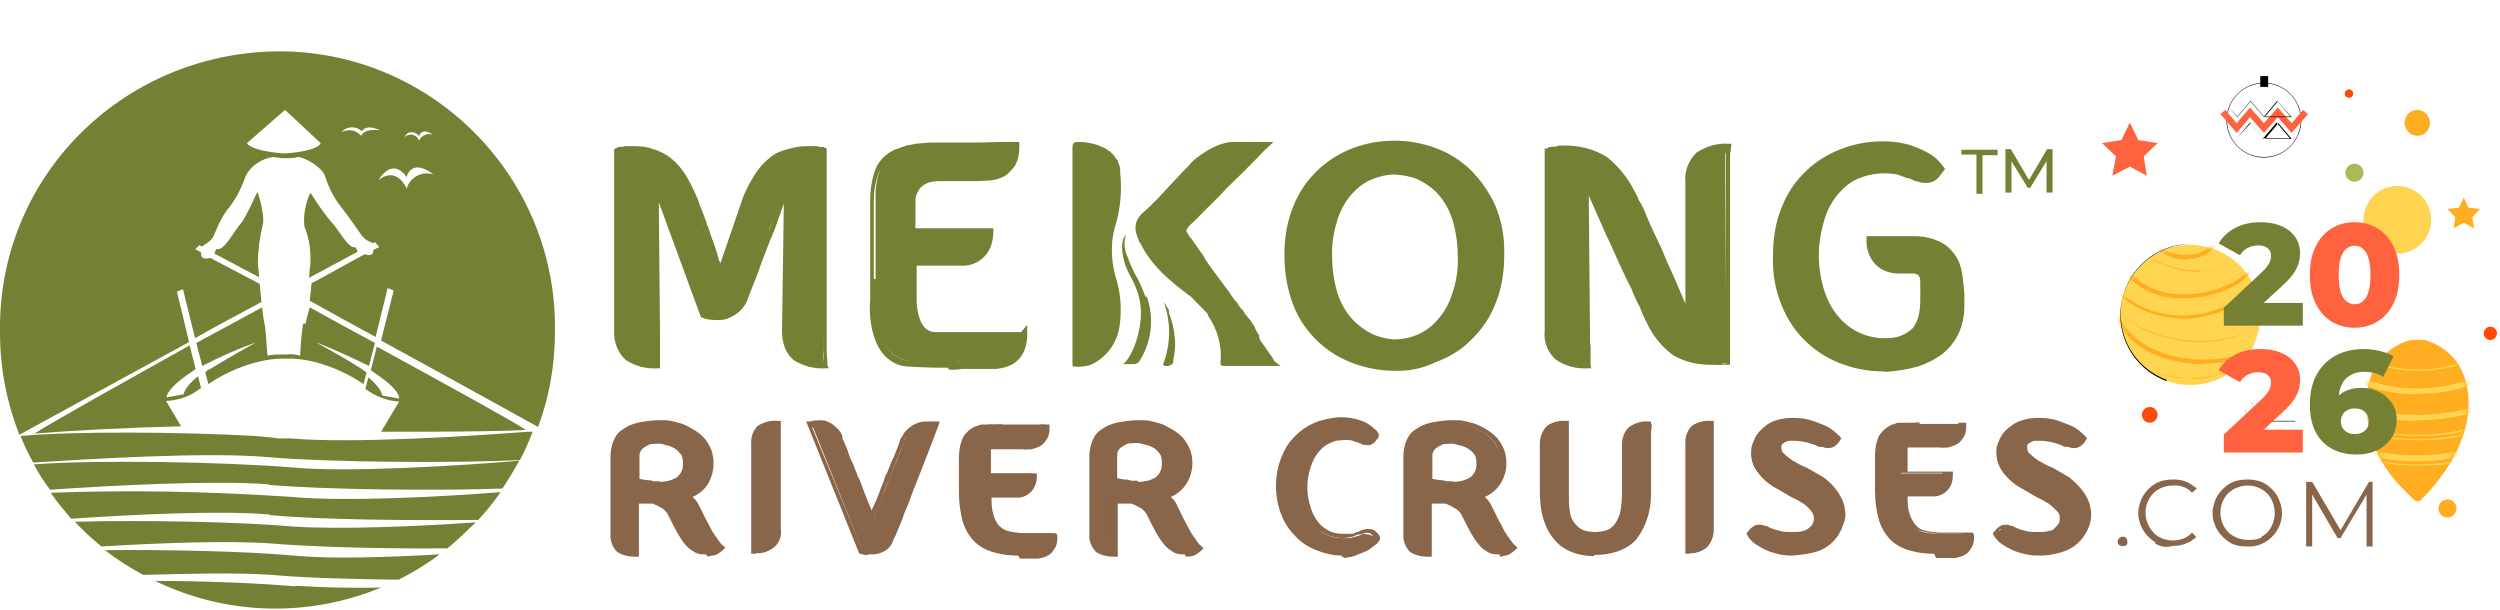 <svg width="414" height="101" viewBox="0 0 414 101" fill="none" xmlns="http://www.w3.org/2000/svg">
<path d="M51.4 43.7C51.3 44.5 51.2 45.2 51.2 46C54.2 44.4 57.5 42.6 59.2 41.7C59.2 41.4 59 41.2 58.8 40.9C57.8 41.4 55.8 37.6 54.9 36.8C53.6 35.3 52.5 33.6 51.4 31.9C50.6 33.6 50.2 35.6 50.4 37.5C51.2 39.4 51.5 41.5 51.4 43.6V43.7Z" fill="#768035"/>
<path d="M44.7 85.3C53.2 86.1 68.2 86.2 79.2 86.1C80.5 84.7 81.8 83.1 82.9 81.5C72.7 82.3 57.1 83.1 48.4 82.3C35.1 81.4 21.8 81.1 8.4 81.6C9.4 83.1 10.6 84.5 11.8 85.9C22.1 85.2 36.3 84.5 44.6 85.2L44.7 85.3Z" fill="#768035"/>
<path d="M44.5 80.3C54.1 81.1 72 81.3 83.2 80.9C84.2 79.4 85.1 77.9 86 76.3C76.2 77.1 57.9 78.3 48.2 77.4C37.4 76.5 16.2 76.1 5.6 76.9C6.4 78.4 7.3 79.8 8.3 81.1C18.4 80.4 35.3 79.5 44.5 80.2V80.3Z" fill="#768035"/>
<path d="M50.2 53.6C49.9 55.4 49.8 57.1 49.7 58.9C49 58.7 48.2 58.6 47.4 58.7H46.6C45.8 58.7 45.1 58.7 44.3 58.9C44.1 56.9 44 54.2 43.8 53.6C43.6 52.7 43.5 51.8 43.4 50.9L32.5 56.8L33.5 60.6C36.4 59.1 39.3 57.8 42.4 56.7C42.4 56.7 38.9 58.6 34.8 61.1C34.5 61.2 34.2 61.4 34 61.7L34.5 63.6C37.4 61.6 42.7 59.2 47.4 59.4C52.1 59.2 57.3 61.6 60.2 63.6L60.7 61.7L59.9 61.1C55.8 58.5 52.3 56.7 52.3 56.7C55.3 57.8 58.2 59.2 61.1 60.6L62.1 56.8C58.4 54.8 54.7 52.8 51.3 50.9C50.9 52.2 50.7 53.3 50.6 53.6H50.2Z" fill="#768035"/>
<path d="M42.6 31.8C42.6 31.8 40.6 36.3 39.8 37.1C39 37.9 37 41.8 35.9 41.2C35.7 41.4 35.6 41.7 35.5 42C37.3 42.9 39.8 44.3 42.9 45.9C42.9 44.9 42.7 44.1 42.7 43.6C42.7 41.5 43 39.4 43.5 37.3C43.9 36.2 43 32.5 42.6 31.8Z" fill="#768035"/>
<path d="M44.3 75.7C54.9 76.6 75.3 76.7 86.1 76.2C86.9 74.7 87.6 73.1 88.2 71.5C87.9 71.5 87.7 71.5 87.4 71.5C78.2 72.2 58.3 73.5 48.1 72.6H46.1C44.7 72.4 43.4 72.3 42.3 72.2C29.9 71.5 11.8 71.4 3.4 72.2C4 73.7 4.7 75.2 5.5 76.6C15 76 34.3 74.8 44.4 75.7H44.3Z" fill="#768035"/>
<path d="M44.9 90C52.1 90.6 63.9 90.9 74.1 90.8C75.7 89.5 77.2 88 78.8 86.5C68.9 87.2 56.3 87.7 48.6 87.2C39.7 86.4 23.7 86.1 12.4 86.4C13.8 87.9 15.2 89.2 16.8 90.5C26.4 89.9 37.9 89.5 45 90H44.9Z" fill="#768035"/>
<path d="M48.9 97.1C43.1 96.6 34.3 96.2 25.7 96.2C37.4 101.9 51 102.3 63.1 97.3C58.4 97.4 53.6 97.3 48.9 97V97.1Z" fill="#768035"/>
<path d="M33.3 64.3L32.8 62.3C30.6 64 30.4 65.3 30.4 65.3L27.6 65.8C27.6 64.9 29.2 63.2 32 61.4C32 61.4 32.3 61.2 32.4 61.1L31.4 57.2C19.6 63.8 8.8 69.8 5.7 71.8C11.7 71.3 21.3 70.8 30 70.6L27.5 66.4C29.6 66.3 31.6 65.6 33.2 64.3H33.3Z" fill="#768035"/>
<path d="M31.3 56.6L29.3 48.3L30.3 47.9L32.3 56C36 53.9 39.8 51.9 43.3 50L43 47C39.6 45.2 36.7 43.7 34.8 42.7C34.1 42.9 33.4 42.9 33.3 42.2C33.3 42.1 33.3 41.9 33.3 41.8C33 41.6 32.7 41.4 32.3 41.3L33 40.6C33.1 40.7 33.3 40.8 33.5 40.8C33.5 40.8 33.7 40.8 33.7 40.6C34.3 40.3 34.8 39.9 35.2 39.4C35.6 38.8 36.4 36.1 38 34.3C39.2 32.7 40.1 30.9 40.7 29.1C41.6 27.4 43.3 26.3 45.2 26C45.9 26.1 46.6 26.2 47.3 26.2C48 26.2 48.7 26.2 49.4 26C50.6 26.1 53.3 27.7 53.8 29.1C54.4 31 55.3 32.8 56.5 34.3C57.9 36.1 59.5 38.4 59.9 39C60.3 39.5 60.8 39.9 61.4 40.1C61.5 40.1 61.6 40.1 61.6 40.3L62.1 40.1L62.8 40.9L61.8 41.4V41.6C61.8 42.4 60.9 42.3 60.4 42.1C58.5 43.1 55 45.1 51.6 46.9L51.3 49.8C54.7 51.7 58.5 53.8 62.2 55.8L64.2 47.7L65.2 48.1L63.1 56.4C75.4 63.1 86 69 89.1 70.7C91 65.7 91.9 60.3 91.9 54.9C92.3 29.7 72.1 8.9 46.9 8.5C21.1 8.3 0.3 28.4 0 53.7C0 54.2 0 54.6 0 55.1C0 60.9 1.1 66.6 3.2 72C4.6 71.2 17.5 64.2 31.2 56.7L31.3 56.6ZM69.4 22.5C69.4 22.5 69.8 21 71.7 22.3C70.8 22 69.8 22.4 69.4 23.3C69.1 22.5 68.3 22.1 67.5 22.4C67.3 22.4 67.2 22.6 67 22.7C67.3 22 68 21.7 68.7 22C69 22.1 69.2 22.3 69.4 22.6V22.5ZM67.3 29.4C67.3 29.4 68 26 71.8 28.9C70 28.3 68.1 29.2 67.4 31C67.4 31 67.4 31.2 67.4 31.3C67.4 31.3 65.8 27.4 62.7 29.8C62.7 29.8 64.9 25.8 67.4 29.4H67.3ZM59.9 21.8C59.9 21.8 60.4 20.4 63 21.6C63 21.6 60.5 21.1 59.8 22.5C59 21.5 57.6 21.3 56.5 21.9C57.4 20.9 58.9 20.8 59.9 21.7V21.8ZM47.2 18.2L53.1 23.7C53.1 23.7 52.9 25 47.2 25.4H46.8C41.2 24.9 40.9 23.7 40.9 23.7L47.2 18.2Z" fill="#768035"/>
<path d="M45 95.2C50.3 95.7 58.2 95.9 66 96C68.4 94.8 70.7 93.4 72.8 91.8C64.1 92.3 54.7 92.6 48.6 92C40.9 91.3 28.1 91 17.4 91.1C19.4 92.7 21.5 94 23.7 95.2C31.5 95 39.5 94.8 44.9 95.2H45Z" fill="#768035"/>
<path d="M87.1 71.2C83.8 69.1 73.9 63.7 62.4 57.4L61.4 61.3C61.4 61.3 61.7 61.5 61.8 61.6C64.6 63.4 66.2 65.1 66.1 66L63.3 65.5C63.3 65.5 63.3 64.4 61 62.5L60.5 64.4C62.1 65.6 64.1 66.4 66.1 66.5L63.1 71.5C72.1 71.5 81.3 71.5 87.1 71.2Z" fill="#768035"/>
<path d="M136.3 55.5V58.1C136.3 58.6 136.3 59.1 136.4 59.6C136.4 59.9 136.4 60.3 136.4 60.6C134.7 60.7 133 60.3 131.5 59.3C130.4 58.5 129.8 56.9 129.8 54.8L130.1 30.6C129.2 33.5 128.2 36 127.2 38.4C126.8 39.4 126.4 40.5 126.1 41.6L125 44.7C124.7 45.6 124.4 46.5 124 47.4C123.6 48.2 123.4 48.9 123.1 49.4C122.7 50.4 122 51.2 121.1 51.8C119.6 52.7 117.7 52.9 116.1 52.2L108.3 30.5L108.5 55.4V58C108.5 58.5 108.5 59 108.5 59.5C108.5 59.8 108.5 60.2 108.5 60.5C106.3 60.5 104.7 60.1 103.7 59.2C102.5 58 101.9 56.4 102 54.7V24.9H102.2C102.4 24.9 102.7 24.8 102.9 24.8C103.2 24.8 103.4 24.8 103.7 24.7C104 24.7 104.4 24.7 104.7 24.7C105.8 24.7 106.8 24.8 107.8 25.1C108.8 25.4 109.7 25.9 110.6 26.4C111.5 27.1 112.3 28 113 29C113.9 30.3 114.5 31.6 115 33.1L115.3 34C115.4 34.5 115.6 35 115.9 35.5C116.2 36.1 116.3 36.7 116.6 37.4L117.3 39.5C117.9 41.1 118.5 43 119.2 45L123.4 33.1C123.9 31.7 124.6 30.3 125.4 29C126 28 126.8 27.1 127.8 26.4C128.6 25.8 129.6 25.3 130.6 25.1C131.6 24.8 132.7 24.7 133.7 24.7H134.8C135.1 24.7 135.3 24.7 135.6 24.8C135.8 24.8 136 24.9 136.3 24.8H136.5C136.5 24.9 136.5 55.5 136.5 55.5H136.3Z" fill="#768035"/>
<path d="M137.2 61H136.6C134.8 61.1 132.9 60.6 131.4 59.6C130.2 58.6 129.5 57 129.5 54.8L129.8 33.7C129.2 35.4 128.7 36.9 128.1 38.5H128C128 39 127.7 39.3 127.6 39.6C127.3 40.3 127.1 41 126.8 41.7C126.4 42.7 126 43.7 125.7 44.7C125.4 45.5 125.1 46.3 124.8 47L124.6 47.5C124.3 48.2 124 49 123.8 49.6C123.4 50.7 122.6 51.6 121.6 52.2C120.8 52.7 120 53 119.1 53C118.1 53 117.2 53 116.3 52.6H116.1L109.1 33.5L109.3 55.6V58.1C109.3 58.6 109.3 59.1 109.3 59.6V61H108.8C106.9 61.1 105.1 60.6 103.6 59.6C102.3 58.4 101.6 56.6 101.7 54.8V24.7L102.3 24.4C102.3 24.4 102.6 24.3 102.7 24.3C102.8 24.3 102.9 24.3 103 24.3C103.2 24.3 103.3 24.3 103.5 24.2H103.9C104.3 24.2 104.7 24.2 105 24.2C106.1 24.2 107.2 24.3 108.2 24.7C109.2 25 110.2 25.5 111 26.1C112 26.9 112.8 27.8 113.5 28.9C114.3 30.2 115 31.7 115.6 33.1L115.9 34C116.1 34.5 116.3 35 116.5 35.5C116.7 36 116.8 36.4 117 36.8C117 37 117 37.2 117.2 37.4L117.9 39.5C118.3 40.5 118.7 41.7 119 42.8C119 43.1 119.2 43.3 119.3 43.6L122.9 33.1C123.4 31.6 124.2 30.2 125 28.9C125.7 27.8 126.5 26.9 127.5 26.1C128.3 25.4 129.3 25 130.4 24.7C131.5 24.4 132.5 24.2 133.6 24.2C134 24.2 134.3 24.2 134.7 24.2H135.1C135.3 24.2 135.4 24.2 135.6 24.3C135.8 24.3 136 24.4 136.3 24.3L136.9 24.6V58C136.9 58.5 136.9 59 137 59.5V60.4L137.3 61.2L137.2 61ZM102.8 25.2V54.7C102.8 56.6 103.3 57.9 104.3 58.8C105.4 59.7 106.9 60.1 108.3 59.9V59.5C108.3 59 108.2 58.4 108.3 57.9V55.3L108.1 27.4L117 51.4C117.7 51.6 118.5 51.7 119.2 51.7C119.9 51.7 120.6 51.4 121.3 51C122.1 50.5 122.7 49.8 123 48.9C123.3 48.3 123.6 47.6 123.9 46.9L124.1 46.4C124.4 45.7 124.7 45 125 44.2C125.4 43.1 125.8 42 126.1 41.1C126.4 40.4 126.6 39.7 126.9 39C126.9 38.6 127.2 38.2 127.3 38H127.4C128.3 35.5 129.2 32.9 130.2 30.2L131.3 27.2L130.9 54.5C130.8 56 131.3 57.5 132.4 58.6C133.6 59.4 135 59.8 136.4 59.8V59.4C136.4 58.9 136.3 58.3 136.3 57.8V25.1C136.1 25.1 136 25.1 135.8 25.1H135.5C135.3 25.1 135.2 25.1 135 25H134C133 25 132 25.1 131.1 25.4C130.2 25.7 129.3 26.1 128.5 26.6C127.6 27.3 126.8 28.1 126.2 29.1C125.3 30.3 124.7 31.7 124.2 33.1L119.6 46.4L119.1 45C118.8 44.2 118.6 43.5 118.3 42.8C117.9 41.6 117.5 40.5 117.2 39.5L116.5 37.4C116.5 37.2 116.5 37 116.3 36.8C116.1 36.3 116 35.9 115.8 35.6C115.6 35 115.4 34.6 115.2 34.1L114.9 33.2C114.4 31.8 113.8 30.4 112.9 29.2C112.3 28.2 111.6 27.4 110.7 26.7C109.9 26.1 109.1 25.7 108.1 25.5C107.1 25.2 106.1 25.1 105.2 25.1H103.5C103.4 25.1 103.2 25.1 103.1 25.1C103 25.1 102.9 25.1 102.7 25.2H102.8Z" fill="#768035"/>
<path d="M231 23.9C233.3 23.9 235.5 24.3 237.7 25C239.8 25.8 241.8 27 243.5 28.5C245.2 30.1 246.6 32.1 247.5 34.3C248.5 36.8 249 39.6 249 42.3C249 45 248.6 47.8 247.5 50.3C245.7 54.6 242.2 58 237.8 59.6C233.5 61.1 228.8 61.1 224.6 59.6C222.5 58.8 220.5 57.6 218.9 56.1C217.2 54.5 215.8 52.5 214.9 50.3C213.9 47.8 213.4 45 213.5 42.3C213.5 39.6 213.9 36.8 214.9 34.3C215.8 32.1 217.2 30.1 218.9 28.5C220.5 27 222.4 25.8 224.5 25C226.6 24.2 228.8 23.8 231.1 23.9H231ZM231 56.5C232.4 56.5 233.7 56.2 235 55.6C236.4 55 237.6 54.2 238.5 53C239.6 51.7 240.5 50.2 241 48.6C241.7 46.5 242 44.4 242 42.2C242 40.1 241.7 37.9 241 35.9C240.5 34.3 239.7 32.8 238.5 31.5C237.5 30.4 236.3 29.5 235 28.9C232.5 27.8 229.5 27.8 227 28.9C225.6 29.5 224.4 30.4 223.5 31.5C222.4 32.7 221.5 34.2 221 35.9C220.3 37.9 220 40 220 42.2C220 44.4 220.3 46.5 221 48.6C221.5 50.2 222.4 51.7 223.5 53C225.4 55.2 228.1 56.4 231 56.4V56.5Z" fill="#768035"/>
<path d="M231 61.4C228.7 61.4 226.4 61 224.2 60.2C222 59.4 220 58.2 218.3 56.6C216.5 54.9 215.1 52.9 214.2 50.6C213.2 48 212.7 45.2 212.7 42.3C212.7 39.5 213.1 36.7 214.2 34.1C215.1 31.8 216.5 29.8 218.3 28.1C220 26.5 222 25.3 224.1 24.5C226.3 23.7 228.5 23.3 230.9 23.3H231C233.3 23.3 235.5 23.7 237.7 24.5C239.9 25.3 241.8 26.5 243.5 28.1C245.2 29.8 246.6 31.8 247.6 34C248.7 36.6 249.2 39.4 249.1 42.2C249.1 45 248.7 47.8 247.6 50.4C246.7 52.7 245.3 54.7 243.5 56.4C241.9 58 239.9 59.2 237.7 60C235.6 61 233.3 61.5 231 61.4ZM231 24.4C228.8 24.4 226.6 24.8 224.5 25.5C220.3 27.1 216.9 30.3 215.1 34.5C214.1 37 213.6 39.6 213.7 42.3C213.6 45 214.1 47.6 215.1 50.1C216 52.2 217.3 54.1 219 55.7C220.6 57.2 222.5 58.4 224.5 59.1C228.6 60.6 233.2 60.6 237.3 59.1C239.4 58.4 241.2 57.2 242.8 55.7C244.5 54.1 245.8 52.2 246.7 50.1C247.7 47.6 248.2 45 248.2 42.3C248.2 39.6 247.7 37 246.7 34.5C244.9 30.3 241.5 27.1 237.3 25.5C235.3 24.7 233.1 24.4 230.9 24.4H231ZM231.5 57.1H231C229.5 57.1 228.1 56.8 226.8 56.1C225.4 55.5 224.1 54.6 223.1 53.3C222 52 221.1 50.4 220.5 48.7C219.8 46.6 219.5 44.4 219.5 42.2C219.5 40 219.8 37.8 220.5 35.7C221.1 34 221.9 32.5 223.1 31.1C224.1 29.9 225.4 29 226.8 28.4C229.5 27.3 232.5 27.3 235.2 28.4C236.6 29 237.9 29.9 238.9 31.1C240.1 32.4 240.9 34 241.4 35.7C242.1 37.8 242.5 40 242.4 42.2C242.4 44.4 242.1 46.6 241.4 48.6C240.9 50.3 240 51.8 238.8 53.2C237.8 54.4 236.5 55.3 235.1 56C233.9 56.6 232.7 56.9 231.4 57L231.5 57.1ZM231 28.9C229.7 28.9 228.4 29.2 227.2 29.7C225.9 30.2 224.8 31.1 223.9 32.1C222.8 33.3 222 34.8 221.5 36.3C220.9 38.3 220.5 40.3 220.6 42.4C220.6 44.5 220.9 46.6 221.5 48.6C222 50.1 222.8 51.6 223.9 52.8C224.8 53.8 226 54.7 227.2 55.3C228.3 55.8 229.5 56.1 230.7 56.2H231C232.3 56.2 233.6 55.9 234.8 55.4C236.1 54.8 237.2 54 238.1 52.9C239.2 51.7 240 50.2 240.5 48.6C241.2 46.6 241.5 44.5 241.4 42.4C241.4 40.3 241.1 38.3 240.5 36.3C240 34.8 239.2 33.3 238.1 32.1C237.2 31.1 236 30.3 234.8 29.7C233.6 29.2 232.3 29 231 28.9Z" fill="#768035"/>
<path d="M285.8 60.1C285.5 60.1 285.2 60.2 284.9 60.3C284.6 60.3 284.3 60.4 284 60.3C283.6 60.3 283.2 60.3 283 60.3C280.9 60.3 278.8 59.8 277 58.7C275.3 57.3 273.9 55.6 272.9 53.6C272.5 52.9 272.2 52.2 271.9 51.4C271.5 50.4 270.9 49.4 270.5 48.2C270.1 47 269.4 45.7 268.8 44.4C268.2 43.1 267.6 41.7 267 40.4C265.7 37.3 264.1 34 262.5 30.4L262.7 55.3C262.7 56.2 262.7 57 262.7 57.9C262.7 58.4 262.7 58.9 262.8 59.4C262.8 59.7 262.8 60.1 262.9 60.4C260.7 60.4 259.1 60 257.9 59.1C256.7 58 256 56.3 256.2 54.6V24.8C256.5 24.8 256.8 24.6 257.1 24.6C257.4 24.6 257.7 24.5 258 24.5C258.3 24.5 258.7 24.5 259 24.5C261.3 24.4 263.6 25 265.6 26.3C267.5 27.8 269 29.7 270 31.8C270.3 32.4 270.5 32.9 270.8 33.5L272 36.3C272.5 37.3 273 38.5 273.5 39.6C274 40.7 274.6 42.1 275.1 43.2C276.3 46.2 277.8 49.3 279.2 52.7V30.2C279.2 28.2 279.7 26.7 280.8 25.8C282.3 24.8 284 24.4 285.8 24.5C285.8 24.8 285.8 25.1 285.7 25.5C285.7 25.9 285.7 26.4 285.7 27V29.6L285.9 60L285.8 60.1Z" fill="#768035"/>
<path d="M263.5 61H262.9C261 61.1 259.2 60.6 257.7 59.6C256.3 58.4 255.6 56.6 255.8 54.8V24.6H256.2C256.267 24.533 256.334 24.467 256.4 24.4C256.4 24.4 256.8 24.3 257.1 24.3C257.4 24.3 257.8 24.3 258.1 24.1C258.5 24.1 258.9 24.1 259.2 24.1C261.6 24.1 264 24.7 266.1 26C268 27.5 269.6 29.5 270.7 31.7C270.9 32 271 32.3 271.2 32.7C271.3 33 271.4 33.2 271.6 33.5L271.8 33.8C272.2 34.6 272.5 35.3 272.9 36.3C273.3 37.3 273.9 38.5 274.4 39.6L274.6 40C275.1 41 275.6 42.2 276 43.2L277.4 46.3L279.1 50.3V30.2C278.9 28.4 279.6 26.6 280.9 25.3C282.4 24.3 284.2 23.7 286.1 23.8H286.7V24.4C286.6 24.4 286.6 24.8 286.6 24.8C286.6 25 286.6 25.2 286.5 25.4C286.5 25.7 286.5 25.9 286.5 26.2V60.4H286.2C286.1 60.4 286 60.4 285.9 60.4C285.7 60.4 285.5 60.4 285.3 60.4C285 60.4 284.7 60.5 284.3 60.4C283.9 60.4 283.5 60.4 283.2 60.4C281 60.4 278.8 59.9 276.9 58.7C275.1 57.3 273.6 55.5 272.7 53.4C272.4 52.8 272 52.1 271.7 51.2C271.6 50.9 271.4 50.5 271.2 50.2C270.9 49.5 270.5 48.8 270.2 47.9C269.9 47.3 269.6 46.7 269.3 46.1C269 45.5 268.7 44.8 268.4 44.2L267.5 42.2L266.6 40.2C265.7 38.4 264.9 36.4 264 34.4L263.1 32.4L263.3 54.9V56.1C263.3 56.5 263.3 56.9 263.4 57.3C263.4 57.8 263.4 58.3 263.4 58.8V60.4L263.5 61ZM256.9 25.2V54.7C256.9 56.6 257.4 57.9 258.4 58.8C259.6 59.6 261 60.1 262.5 60V59.6C262.5 59.1 262.4 58.5 262.4 58C262.4 57.6 262.4 57.2 262.4 56.8V55.6L262.2 28.2L263.2 30.4C263.9 31.8 264.4 33.3 265.1 34.6C266 36.6 266.9 38.5 267.7 40.4L268.6 42.4L269.5 44.4C269.8 45.1 270.1 45.7 270.4 46.3C270.7 46.9 271 47.5 271.3 48.2C271.7 49 272 49.8 272.3 50.5C272.4 50.8 272.6 51.2 272.8 51.5C273.2 52.4 273.6 53.1 273.8 53.7C274.7 55.7 276 57.4 277.7 58.7C279.4 59.8 281.4 60.3 283.4 60.2H284.4C284.7 60.2 285 60.2 285.3 60.2C285.6 60.2 285.6 60.2 285.8 60.2V29.9V26.6C285.8 26.3 285.8 26 285.8 25.7V25.3C284.3 25.3 282.9 25.7 281.7 26.5C280.6 27.5 280 29 280.2 30.5L280.4 55.6L279.4 53.3C278.4 51.1 277.6 49 276.6 47C276.1 46 275.6 44.8 275.2 43.9C274.8 43 274.2 41.7 273.8 40.7L273.6 40.3C273 39.1 272.6 38 272.1 36.9C271.7 35.9 271.3 35.2 271 34.4L270.8 34.1C270.7 33.8 270.6 33.6 270.4 33.3C270.2 32.9 270.1 32.6 270 32.4C269 30.3 267.6 28.4 265.7 27C263.8 25.8 261.6 25.2 259.4 25.3H258.4C258.1 25.3 257.8 25.3 257.5 25.3H257.4C257.4 25.3 257.2 25.3 257.1 25.3L256.9 25.2Z" fill="#768035"/>
<path d="M314.6 44.8C313.2 44.9 311.9 44.4 311 43.4C310.1 42.4 309.7 41 309.7 39.7H316.8C318.1 39.7 319.5 39.9 320.7 40.4C321.7 40.8 322.5 41.5 323.2 42.3C323.8 43.2 324.2 44.2 324.4 45.3C324.6 46.5 324.7 47.6 324.7 48.8V50.8C324.7 52.2 324.4 53.6 323.9 54.9C323.4 56.2 322.6 57.3 321.5 58.1C320.3 59 318.9 59.7 317.4 60.2C315.6 60.7 313.7 60.9 311.8 60.9C309.6 60.9 307.3 60.6 305.2 59.8C300.8 58.2 297.3 54.8 295.5 50.5C294.5 48 294 45.2 294 42.5C294 39.8 294.4 37 295.4 34.5C296.3 32.3 297.7 30.3 299.4 28.7C301.1 27.2 303 26 305.1 25.2C307.2 24.4 309.4 24 311.7 24.1C313 24.1 314.3 24.3 315.5 24.6C316.5 24.9 317.4 25.3 318.3 25.7C319 26.1 319.6 26.5 320.2 27C320.6 27.4 320.9 27.7 321.2 28.1L320.8 28.7C320.8 28.9 320.5 29 320.4 29.2C320.4 29.3 320.2 29.5 320 29.5C319.6 29.8 319.1 29.9 318.7 29.9C318.2 29.9 317.8 29.9 317.4 29.6C316.9 29.5 316.5 29.3 316.1 29.1C315.6 29.1 315.1 28.8 314.3 28.6C313.5 28.4 312.6 28.3 311.7 28.4C310.3 28.4 309 28.7 307.7 29.3C306.4 29.9 305.2 30.8 304.2 31.9C303.1 33.2 302.2 34.7 301.7 36.3C301.1 38.3 300.7 40.4 300.7 42.6C300.7 44.8 301 46.9 301.7 49C302.2 50.6 303 52.1 304.2 53.4C306.1 55.6 308.8 56.8 311.7 56.8C312.9 56.8 314.1 56.8 315.2 56.3C316 56 316.7 55.5 317.3 54.9C317.8 54.3 318.1 53.5 318.3 52.7C318.5 51.8 318.6 50.8 318.6 49.9V47.3C318.6 46.9 318.6 46.4 318.5 46C318.5 45.7 318.2 45.5 317.9 45.3C317.6 45.1 317.3 45 317 45H314.4L314.6 44.8Z" fill="#768035"/>
<path d="M312.2 61.5H311.8C309.5 61.5 307.3 61.1 305.1 60.3C300.6 58.7 296.9 55.2 295.1 50.7C294 48.1 293.5 45.3 293.6 42.4C293.6 39.6 294 36.8 295.1 34.2C296 31.9 297.4 29.9 299.2 28.2C300.9 26.6 302.9 25.4 305.1 24.6C307.2 23.8 309.5 23.4 311.8 23.4H312C313.3 23.4 314.6 23.6 315.9 23.9C316.9 24.2 317.9 24.6 318.9 25.1C319.6 25.5 320.3 25.9 320.9 26.5C321.3 26.9 321.6 27.3 321.9 27.7L322.1 28L321.4 28.9C321.3 29 321.2 29.1 321.2 29.2L321 29.4C320.8 29.6 320.6 29.8 320.4 29.9C319.9 30.2 319.4 30.3 318.9 30.3C318.4 30.3 317.9 30.2 317.4 30C317.2 30 317 30 316.8 29.8C316.6 29.7 316.3 29.6 316 29.5H315.8C315.3 29.3 314.8 29.1 314.2 28.9C312.1 28.5 309.9 28.7 307.9 29.5C306.6 30 305.5 30.9 304.6 31.9C303.5 33.1 302.7 34.6 302.2 36.1C301.6 38.1 301.2 40.1 301.2 42.2C301.2 44.3 301.5 46.4 302.2 48.4C302.7 49.9 303.5 51.4 304.6 52.6C306.4 54.7 309 55.9 311.7 56C312.8 56 314 56 315 55.5C315.7 55.2 316.3 54.8 316.8 54.3C317.2 53.7 317.5 53.1 317.7 52.4C317.9 51.5 318 50.6 318 49.7V47.1C318 46.7 318 46.3 317.9 45.9C317.9 45.9 317.7 45.6 317.6 45.5C317.4 45.4 317.2 45.3 316.9 45.3H315H314.5C313 45.3 311.5 44.8 310.5 43.7C309.5 42.6 309 41.1 309.1 39.6V39.1H316.8C318.2 39.1 319.6 39.3 320.9 39.9C322 40.3 322.9 41.1 323.6 42C324.3 42.9 324.7 44 324.9 45.1C325.1 46.3 325.2 47.5 325.3 48.7V50.8C325.3 52.3 325 53.7 324.4 55.1C323.8 56.4 322.9 57.6 321.8 58.5C320.5 59.5 319.1 60.2 317.6 60.7C315.8 61.2 313.9 61.5 312 61.6L312.2 61.5ZM311.8 60.5C313.6 60.5 315.5 60.3 317.2 59.8C318.6 59.4 320 58.7 321.1 57.8C322.1 57 322.9 56 323.4 54.8C323.9 53.6 324.1 52.2 324.2 50.9V48.8C324.2 47.7 324.1 46.5 323.9 45.4C323.7 44.4 323.3 43.5 322.8 42.6C322.3 41.8 321.5 41.2 320.6 40.9C319.4 40.4 318.2 40.2 316.9 40.2H310.2C310.2 41.3 310.7 42.3 311.3 43.2C312 44 313 44.4 314.1 44.4H317.1C317.5 44.4 317.8 44.6 318.1 44.8C318.5 45 318.8 45.4 319 45.8C319.1 46.3 319.2 46.8 319.2 47.3V49.9C319.2 50.9 319.2 51.9 318.9 52.9C318.7 53.8 318.4 54.6 317.9 55.3C317.3 56 316.5 56.5 315.6 56.8C314.4 57.2 313.1 57.4 311.9 57.4C310.5 57.4 309 57.1 307.7 56.5C306.3 55.9 305 55 304 53.8C302.9 52.5 302 50.9 301.4 49.2C300.7 47.1 300.4 44.9 300.4 42.7C300.4 40.5 300.7 38.3 301.4 36.2C302 34.5 302.8 33 304 31.6C305 30.4 306.3 29.5 307.7 28.9C309 28.3 310.4 28 311.9 28C312.8 28 313.7 28 314.6 28.3C315.1 28.4 315.7 28.6 316.2 28.8H316.4L317.3 29.2C317.5 29.2 317.7 29.2 317.9 29.4C318.3 29.5 318.7 29.6 319.1 29.6C319.5 29.6 319.8 29.6 320.1 29.3C320.2 29.3 320.3 29.3 320.4 29.1L320.6 28.9L320.8 28.7L321 28.4C320.8 28.1 320.5 27.9 320.2 27.6C319.7 27.1 319.1 26.6 318.4 26.3C317.5 25.8 316.6 25.4 315.6 25.2C314.4 24.9 313.1 24.8 311.9 24.7C309.7 24.7 307.6 25.1 305.5 25.8C303.4 26.5 301.6 27.7 300 29.2C298.3 30.8 297 32.7 296.1 34.8C295.1 37.3 294.6 39.9 294.7 42.6C294.7 45.3 295.1 48 296.1 50.5C297.8 54.7 301.2 58 305.5 59.5C307.6 59.9 309.7 60.1 311.8 60.2V60.5Z" fill="#768035"/>
<path d="M105.1 88.3V91.3C104.1 91.3 103.1 91.1 102.2 90.5C101.5 89.8 101.2 88.9 101.3 87.9V75C101.3 74.2 101.4 73.4 101.8 72.6C102.1 71.9 102.6 71.4 103.2 71.1C103.9 70.7 104.6 70.4 105.3 70.2C106.2 70 107.1 69.9 108 69.9C109.4 69.9 110.8 70 112.1 70.5C112.8 70.7 113.5 71 114.1 71.4C114.7 71.8 115.2 72.2 115.7 72.7C116.2 73.2 116.6 73.9 116.8 74.5C117.9 77.3 116.6 80.5 113.8 81.7C113.5 81.8 113.3 81.9 113 82C113.4 82.1 113.8 82.4 114.1 82.8C114.5 83.1 114.8 83.6 115 84C115.3 84.5 115.5 85 115.8 85.6C116.1 86.2 116.4 86.8 116.6 87.4C116.8 88 117.1 88.3 117.3 88.6C117.5 88.9 117.7 89.3 118 89.5C118.2 89.8 118.5 90.1 118.8 90.3C118.6 90.5 118.4 90.6 118.2 90.8C117.9 90.8 117.7 91 117.4 91.1H116.4C115.9 91.1 115.5 90.9 115.1 90.7C114.6 90.4 114.2 90.1 113.9 89.7C113.4 89.1 112.9 88.5 112.6 87.8C112.1 87 111.6 86.1 111.1 85C110.8 84.4 110.4 84 109.9 83.6C109.4 83.2 108.8 82.9 108.1 82.8C108.1 82.8 107.9 82.8 107.8 82.8C107.7 82.8 107.6 82.8 107.5 82.8C107.3 82.8 107.1 82.8 106.9 82.8C106.7 82.8 106.4 82.7 106.1 82.8C105.8 82.8 105.4 82.8 105.1 82.6V88.5H105.3L105.1 88.3ZM108.1 72.9C107.6 72.9 107.1 73 106.6 73.2C106.2 73.2 105.9 73.5 105.6 73.8C105.4 74 105.2 74.2 105.1 74.5C105.1 74.7 105 75 105.1 75.3V79.7L106.5 80C106.9 80 107.4 80 107.8 80.2C108.3 80.2 108.7 80.3 109.2 80.2C110.3 80.2 111.3 80 112.2 79.4C113 78.8 113.4 77.9 113.5 76.9C113.6 76.3 113.5 75.6 113.2 75C112.9 74.5 112.6 74.1 112.1 73.8C111.5 73.5 110.9 73.3 110.3 73.1C109.6 72.9 108.8 72.8 108.1 72.9Z" fill="#89654A"/>
<path d="M116.9 91.8H116.3C115.8 91.8 115.2 91.6 114.8 91.3C114.3 91 113.8 90.6 113.5 90.2C113 89.6 112.6 89 112.2 88.3C111.7 87.4 111.2 86.4 110.7 85.4C110.5 84.9 110.1 84.5 109.7 84.2C109.2 83.9 108.6 83.6 108.1 83.4C108.1 83.4 107.9 83.4 107.8 83.4C107.7 83.4 107.5 83.4 107.4 83.4C107.3 83.4 107 83.4 106.8 83.4C106.6 83.4 106.5 83.4 106.3 83.4H106.1C106 83.4 105.9 83.4 105.8 83.4V88.2V92.2H105.3C104.2 92.2 103.1 92 102.2 91.4C101.4 90.6 101 89.5 101.1 88.4V75.5C101.1 74.6 101.3 73.7 101.7 72.8C102.1 72.1 102.6 71.5 103.3 71C104 70.5 104.8 70.2 105.6 70C106.5 69.8 107.4 69.7 108.4 69.6C109.1 69.6 109.8 69.6 110.5 69.6C111.2 69.7 112 69.9 112.7 70.1C113.4 70.3 114.1 70.7 114.8 71.1C115.5 71.5 116.1 72 116.6 72.5C117.1 73.1 117.5 73.8 117.8 74.5C118.5 76.5 118.2 78.8 117 80.5C116.4 81.3 115.6 81.9 114.7 82.3L115 82.6C115.4 83 115.7 83.5 115.9 84C116.2 84.5 116.4 85 116.7 85.6L117.6 87.3C117.8 87.7 118 88.1 118.3 88.5C118.4 88.7 118.6 89 118.8 89.2C118.8 89.3 118.9 89.4 119 89.5C119.2 89.8 119.4 90.1 119.7 90.3L120.1 90.7L119.7 91.1C119.5 91.3 119.2 91.5 118.9 91.7C118.6 91.9 118.3 92 117.9 92C117.6 92.1 117.4 92.2 117.1 92.1L116.9 91.8ZM104.5 81.8H105.1C105.3 81.8 105.6 82 105.8 82C105.9 82 106 82 106.1 82H106.3C106.5 82 106.7 82 106.9 82C107.1 82 107.3 82 107.5 82H107.7H107.9C107.9 82 108.1 82 108.2 82C108.9 82.2 109.6 82.5 110.2 82.8C110.8 83.3 111.2 83.8 111.6 84.4C112.1 85.4 112.6 86.4 113.1 87.3C113.4 87.9 113.9 88.5 114.3 89C114.6 89.4 115 89.7 115.4 90C115.8 90.2 116.1 90.3 116.5 90.4H117.5C117.7 90.4 118 90.4 118.2 90.2C118 90 117.9 89.8 117.8 89.6C117.8 89.5 117.8 89.4 117.6 89.4C117.4 89.2 117.2 88.9 117 88.6C116.7 88.2 116.5 87.7 116.2 87.3C115.9 86.9 115.6 86.1 115.4 85.5C115.2 85 115 84.5 114.6 84C114.4 83.6 114.2 83.2 113.8 82.8C113.5 82.5 113.2 82.3 112.8 82.2L111.1 81.6L112.9 81.2C114 80.9 115 80.3 115.7 79.4C116.7 78 117 76.1 116.5 74.5C116.3 73.9 115.9 73.3 115.5 72.8C115.1 72.3 114.5 71.9 114 71.6C113.4 71.2 112.8 70.9 112.1 70.7C111.4 70.5 110.8 70.3 110.1 70.2C109.5 70.2 108.8 70.1 108.2 70.2C107.3 70.2 106.5 70.2 105.6 70.5C104.9 70.7 104.2 71 103.6 71.3C103 71.6 102.6 72.1 102.4 72.6C102.1 73.3 101.9 74 101.9 74.8V87.6C101.9 88.4 102.1 89.2 102.8 89.8C103.3 90.2 104 90.4 104.7 90.4V88.6V81.4H104.5V81.8ZM109.5 80.8H109.1C108.6 80.8 108.1 80.8 107.7 80.8C107.3 80.8 106.9 80.8 106.5 80.6H106.4L104.5 80.2V75.4C104.5 75.1 104.5 74.7 104.7 74.4L105.3 73.5C105.6 73.2 106 73 106.4 72.8C106.9 72.6 107.5 72.5 108 72.4C108.7 72.4 109.4 72.4 110.1 72.6C110.8 72.7 111.5 73 112.1 73.4C112.7 73.8 113.1 74.3 113.5 74.8C113.9 75.5 114 76.3 113.9 77.1C113.9 78.2 113.3 79.3 112.4 80C111.6 80.6 110.6 80.9 109.6 80.9L109.5 80.8ZM109.2 79.8C110.2 79.8 111.1 79.6 112 79.1C112.7 78.6 113.1 77.8 113.1 77C113.1 76.4 113.1 75.8 112.8 75.3C112.5 74.9 112.2 74.6 111.8 74.3C111.3 74 110.8 73.8 110.2 73.7C109.7 73.5 109.1 73.4 108.5 73.5C108 73.5 107.6 73.5 107.2 73.8C106.9 73.9 106.7 74.1 106.4 74.3C106.1 74.6 105.9 75 105.9 75.4V79.3L107 79.5C107.4 79.5 107.8 79.5 108.2 79.7C108.6 79.7 108.9 79.7 109.3 79.7L109.2 79.8Z" fill="#89654A"/>
<path d="M184.4 88.3V91.3C183.4 91.3 182.4 91.1 181.5 90.5C180.8 89.8 180.5 88.9 180.6 87.9V75C180.6 74.2 180.7 73.4 181.1 72.6C181.4 71.9 181.9 71.4 182.5 71.1C183.2 70.7 183.9 70.4 184.6 70.2C185.5 70 186.4 69.9 187.3 69.9C188.7 69.9 190.1 70 191.4 70.5C192.1 70.7 192.8 71 193.4 71.4C194.6 72.1 195.6 73.2 196.2 74.5C197.3 77.3 196 80.5 193.1 81.7C192.8 81.8 192.6 81.9 192.3 82C192.7 82.1 193.1 82.4 193.4 82.8C193.8 83.1 194.1 83.6 194.3 84C194.6 84.5 194.8 85 195.1 85.6C195.4 86.2 195.7 86.8 196 87.4C196.3 88 196.5 88.3 196.7 88.6C196.9 88.9 197.1 89.2 197.4 89.5C197.6 89.8 197.9 90.1 198.2 90.3C198 90.5 197.8 90.7 197.6 90.8C197.3 90.8 197.1 91 196.8 91.1H195.8C195.3 91.1 194.9 90.9 194.5 90.7C194 90.4 193.6 90.1 193.3 89.7C192.8 89.2 192.4 88.6 192.1 87.9C191.6 87.1 191.2 86.2 190.6 85.1C190.3 84.5 189.9 84 189.3 83.6C188.8 83.2 188.1 82.9 187.5 82.8C187.5 82.8 187.3 82.8 187.2 82.8C187.1 82.8 187 82.8 186.9 82.8C186.7 82.8 186.5 82.8 186.3 82.8C186.1 82.8 185.8 82.7 185.5 82.8C185.2 82.8 184.9 82.8 184.6 82.6V88.5H184.7L184.4 88.3ZM187.4 72.9C186.9 72.9 186.4 73 185.9 73.2C185.5 73.2 185.2 73.5 184.9 73.8C184.7 74 184.6 74.2 184.4 74.5C184.4 74.7 184.3 75 184.3 75.3V79.7L185.7 80C186.1 80 186.6 80 187 80.2C187.5 80.2 188 80.3 188.4 80.2C189.5 80.2 190.5 80 191.4 79.4C192.2 78.8 192.6 77.9 192.7 76.9C192.8 76.3 192.7 75.6 192.4 75C192.1 74.5 191.7 74.1 191.3 73.8C190.7 73.5 190.1 73.3 189.5 73.1C188.8 72.9 188 72.8 187.3 72.9H187.4Z" fill="#89654A"/>
<path d="M196.2 91.8H195.6C195.1 91.8 194.5 91.6 194.1 91.3C193.6 91 193.1 90.6 192.8 90.2C192.3 89.6 191.9 89 191.5 88.3C191 87.4 190.5 86.4 190 85.4C189.8 84.9 189.4 84.5 189 84.2C188.5 83.9 187.9 83.6 187.4 83.4C187.3 83.4 187.2 83.4 187.1 83.4C187 83.4 186.8 83.4 186.7 83.4C186.6 83.4 186.3 83.4 186.1 83.4C185.9 83.4 185.8 83.4 185.6 83.4H185.4C185.3 83.4 185.2 83.4 185.1 83.4V88.2V92.2H184.6C183.5 92.2 182.4 92 181.5 91.4C180.7 90.6 180.3 89.5 180.4 88.4V75.5C180.4 74.6 180.6 73.7 181 72.8C181.4 72.1 181.9 71.5 182.6 71C183.3 70.5 184.1 70.2 184.9 70C185.8 69.8 186.7 69.7 187.7 69.6C188.4 69.6 189.1 69.6 189.8 69.6C190.5 69.7 191.3 69.9 192 70.1C192.7 70.3 193.4 70.7 194.1 71.1C194.8 71.5 195.4 72 195.9 72.5C196.4 73.1 196.8 73.8 197.1 74.5C197.8 76.5 197.5 78.8 196.2 80.5C195.6 81.3 194.8 81.9 193.9 82.3L194.2 82.6C194.6 83 194.9 83.5 195.1 84.1C195.4 84.6 195.6 85.1 195.9 85.7L196.8 87.4C197 87.8 197.2 88.2 197.5 88.6C197.7 89 197.9 89.1 198 89.3C198 89.4 198.1 89.5 198.2 89.6C198.4 89.9 198.6 90.2 198.9 90.4L199.3 90.8L198.9 91.2C198.7 91.4 198.4 91.6 198.1 91.8C197.8 92 197.5 92.1 197.2 92.1C196.9 92.2 196.6 92.2 196.3 92.1L196.2 91.8ZM183.8 81.8H184.4C184.6 81.8 184.9 82 185.1 82C185.2 82 185.3 82 185.4 82H185.6C185.8 82 186 82 186.2 82C186.4 82 186.6 82 186.8 82H187H187.2C187.2 82 187.4 82 187.5 82C188.2 82.2 188.9 82.5 189.5 82.8C190 83.3 190.5 83.8 190.9 84.4C191.4 85.4 191.9 86.4 192.4 87.3C192.7 87.9 193.2 88.5 193.6 89C193.9 89.4 194.3 89.7 194.7 90C195.1 90.2 195.4 90.3 195.8 90.4H196.7C196.9 90.4 197.2 90.4 197.4 90.2C197.2 90 197.1 89.8 197 89.6C197 89.5 197 89.4 196.8 89.4C196.6 89.2 196.4 88.9 196.2 88.6C195.9 88.2 195.7 87.7 195.4 87.3C195.1 86.9 194.8 86.1 194.5 85.5C194.3 85 194.1 84.5 193.7 84C193.5 83.6 193.3 83.2 192.9 82.8C192.6 82.5 192.3 82.3 191.9 82.2L190.2 81.6L192.1 81.2C193.2 80.9 194.2 80.3 195 79.4C196 78 196.3 76.1 195.8 74.5C195.6 73.9 195.2 73.3 194.7 72.8C194.3 72.3 193.7 71.9 193.1 71.5C192.5 71.1 191.9 70.8 191.2 70.6C190.5 70.4 189.9 70.2 189.2 70.1C188.6 70.1 187.9 70 187.3 70.1C186.4 70.1 185.6 70.1 184.7 70.4C184 70.6 183.3 70.9 182.7 71.2C182.2 71.5 181.7 72 181.5 72.5C181.2 73.2 181 73.9 181 74.7V87.5C181 88.3 181.2 89.1 181.9 89.7C182.4 90.1 183.1 90.3 183.8 90.3V88.5H183.7V81.3H183.5L183.8 81.8ZM188.8 80.8H188.4C187.9 80.8 187.4 80.8 187 80.8C186.6 80.8 186.2 80.8 185.9 80.6L184 80.2V75.4C184 75.1 184 74.7 184.2 74.4L184.8 73.5C185.1 73.2 185.5 73 185.9 72.8C186.4 72.6 187 72.5 187.5 72.4C188.2 72.4 188.9 72.4 189.6 72.6C190.3 72.7 191 73 191.6 73.4C192.2 73.8 192.7 74.3 193 74.8C193.4 75.5 193.5 76.3 193.4 77.1C193.4 78.2 192.8 79.3 191.9 80H191.8C191 80.6 189.9 80.9 188.9 80.9L188.8 80.8ZM188.5 79.8C189.5 79.8 190.4 79.6 191.3 79.1C192 78.6 192.4 77.8 192.4 76.9C192.4 76.3 192.4 75.7 192.1 75.2C191.8 74.8 191.5 74.5 191.1 74.2C190.6 73.9 190.1 73.7 189.5 73.6H189.4C188.9 73.4 188.3 73.3 187.7 73.4H187.6C187.1 73.4 186.7 73.4 186.3 73.7C186 73.8 185.8 74 185.5 74.2C185.2 74.5 185 74.9 185 75.3V79.2L186.1 79.4C186.5 79.4 186.9 79.4 187.3 79.6C187.6 79.6 188 79.6 188.3 79.6L188.5 79.8Z" fill="#89654A"/>
<path d="M236.5 88.3V91.3C235.5 91.3 234.5 91.1 233.6 90.5C232.9 89.8 232.5 88.9 232.6 87.9V75C232.6 74.2 232.7 73.4 233.1 72.6C233.4 71.9 233.9 71.4 234.5 71.1C235.2 70.7 235.9 70.4 236.6 70.2C237.5 70 238.4 69.9 239.3 69.9C240.7 69.9 242.1 70 243.4 70.5C244.1 70.7 244.8 71 245.4 71.4C246.6 72.1 247.6 73.2 248.2 74.5C249.3 77.3 248 80.5 245.2 81.7C244.9 81.8 244.6 81.9 244.4 82C244.8 82.1 245.2 82.4 245.5 82.8C245.9 83.1 246.2 83.6 246.4 84C246.7 84.5 246.9 85 247.2 85.6C247.5 86.2 247.8 86.8 248.1 87.4C248.4 88 248.6 88.3 248.8 88.6C249 88.9 249.2 89.3 249.5 89.5C249.7 89.8 250 90.1 250.3 90.3C250.1 90.5 249.9 90.6 249.7 90.8C249.4 90.8 249.2 91 248.9 91.1H247.8C247.3 91.1 246.9 90.9 246.5 90.7C246 90.4 245.6 90.1 245.3 89.7C244.8 89.2 244.4 88.5 244.1 87.9C243.6 87.1 243.1 86.2 242.6 85.1C242.3 84.5 241.9 84 241.4 83.6C240.9 83.2 240.2 83 239.6 82.8C239.5 82.8 239.4 82.8 239.3 82.8C239.2 82.8 239.1 82.8 239 82.8C238.8 82.8 238.6 82.8 238.4 82.8C238.2 82.8 237.9 82.7 237.6 82.8C237.3 82.8 236.9 82.8 236.6 82.6V88.5H236.7L236.5 88.3ZM239.5 72.9C239 72.9 238.5 73 238 73.2C237.6 73.2 237.3 73.5 237 73.8C236.8 74 236.6 74.2 236.5 74.5C236.5 74.7 236.4 75 236.5 75.3V79.7L237.9 80C238.3 80 238.8 80 239.2 80.2C239.7 80.2 240.2 80.3 240.6 80.2C241.7 80.2 242.7 80 243.6 79.4C244.4 78.8 244.8 77.9 244.9 76.9C244.9 76.3 244.9 75.6 244.6 75C244.3 74.5 243.9 74.1 243.5 73.8C242.9 73.5 242.3 73.3 241.7 73.1C241 72.9 240.2 72.8 239.5 72.9Z" fill="#89654A"/>
<path d="M248.3 91.8H247.7C247.2 91.8 246.6 91.6 246.2 91.3C245.7 91 245.2 90.6 244.9 90.2C244.4 89.6 244 89 243.6 88.3C243.1 87.4 242.6 86.4 242.1 85.4C241.9 84.9 241.5 84.5 241 84.2C240.5 83.9 239.9 83.6 239.4 83.4C239.4 83.4 239.2 83.4 239.1 83.4C239 83.4 238.8 83.4 238.7 83.4C238.6 83.4 238.3 83.4 238.1 83.4C237.9 83.4 237.8 83.4 237.6 83.4H237.4C237.3 83.4 237.2 83.4 237.1 83.4V88.2V92.2H236.6C235.5 92.2 234.4 92 233.5 91.4C232.7 90.6 232.3 89.5 232.4 88.4V75.5C232.4 74.6 232.6 73.7 233 72.8C233.4 72.1 233.9 71.5 234.6 71C235.3 70.5 236.1 70.2 236.9 70C237.8 69.8 238.7 69.7 239.7 69.6C240.4 69.6 241.1 69.6 241.8 69.6C242.5 69.7 243.3 69.9 244 70.1C245.5 70.6 246.8 71.4 247.9 72.5C248.4 73.1 248.8 73.8 249.1 74.5C249.8 76.5 249.5 78.8 248.2 80.5C247.6 81.3 246.8 81.9 245.9 82.3L246.2 82.6C246.6 83 246.9 83.5 247.1 84C247.4 84.5 247.6 85 247.9 85.6L248.8 87.3C249 87.7 249.2 88.1 249.5 88.5C249.6 88.7 249.8 89 250 89.2C250 89.3 250.1 89.4 250.2 89.5C250.4 89.8 250.6 90.1 250.9 90.3L251.3 90.7L250.9 91.1C250.7 91.3 250.4 91.5 250.1 91.7C249.8 91.9 249.5 92 249.2 92C248.9 92.1 248.6 92.2 248.4 92.2L248.3 91.8ZM236 81.8H236.6C236.8 81.8 237.1 82 237.3 82C237.4 82 237.5 82 237.6 82H237.8C238 82 238.2 82 238.4 82C238.6 82 238.8 82 239 82H239.2H239.4C239.5 82 239.6 82 239.7 82C240.4 82.2 241.1 82.5 241.7 82.8C242.2 83.3 242.7 83.8 243.1 84.4C243.6 85.4 244.2 86.4 244.6 87.3C244.9 87.9 245.3 88.5 245.8 89C246.1 89.4 246.5 89.7 246.9 90C247.3 90.2 247.7 90.3 248 90.4H248.9C249.1 90.4 249.4 90.4 249.6 90.2H249.7C249.5 90 249.4 89.8 249.3 89.6C249.3 89.5 249.3 89.4 249.1 89.4C248.9 89.2 248.7 88.9 248.5 88.6C248.2 88.2 248 87.7 247.7 87.3C247.4 86.8 247.1 86.1 246.8 85.5C246.6 85 246.4 84.5 246 84C245.8 83.6 245.6 83.2 245.2 82.8C244.9 82.5 244.6 82.3 244.3 82.2L242.6 81.6L244.4 81.2C245.6 80.9 246.6 80.2 247.3 79.3C248.3 77.9 248.6 76 248.1 74.4C247.9 73.8 247.5 73.2 247 72.7C246.6 72.2 246 71.8 245.5 71.5C244.9 71.1 244.3 70.8 243.6 70.6C242.9 70.4 242.3 70.2 241.6 70.1C241 70.1 240.3 70 239.7 70.1C238.8 70.1 238 70.1 237.1 70.4C236.4 70.6 235.7 70.9 235.1 71.2C234.6 71.5 234.1 72 233.9 72.5C233.6 73.2 233.4 73.9 233.4 74.7V87.5C233.4 88.3 233.6 89.1 234.3 89.7C234.8 90.1 235.5 90.3 236.2 90.3V88.5V81.3H236V81.8ZM240.9 80.8H240.5C240 80.8 239.5 80.8 239.1 80.8C238.7 80.8 238.3 80.8 238 80.6H237.9L236 80.2V75.4C236 75.1 236 74.7 236.2 74.4L236.8 73.5C237.1 73.2 237.5 73 237.9 72.8C238.4 72.6 239 72.5 239.5 72.4C240.2 72.4 240.9 72.4 241.6 72.6C242.3 72.7 243 73 243.6 73.4C244.2 73.8 244.7 74.3 245 74.8C245.4 75.5 245.5 76.3 245.4 77.1C245.4 78.2 244.8 79.3 243.9 80H243.8C243 80.6 242 80.9 241 80.9L240.9 80.8ZM240.6 79.8C241.6 79.8 242.5 79.6 243.4 79.1C244.1 78.6 244.5 77.8 244.5 77C244.5 76.4 244.5 75.8 244.2 75.3C243.9 74.9 243.6 74.6 243.1 74.3C242.6 74 242.1 73.8 241.5 73.7C241 73.5 240.4 73.4 239.8 73.5C239.3 73.5 238.9 73.5 238.5 73.8C238.2 73.9 238 74.1 237.7 74.3C237.4 74.6 237.2 75 237.2 75.4V79.3L238.3 79.5C238.7 79.5 239.1 79.5 239.5 79.7C239.9 79.7 240.3 79.7 240.6 79.7V79.8Z" fill="#89654A"/>
<path d="M125 88.3V73.5C124.9 72.5 125.2 71.6 125.9 70.9C126.8 70.4 127.8 70.1 128.8 70.1V70.7C128.8 71 128.7 71.2 128.7 71.6V87.7C128.8 88.7 128.5 89.7 127.7 90.3C126.9 90.9 125.9 91.1 124.8 91.1V89.7C124.8 89.3 125 88.8 125 88.3Z" fill="#89654A"/>
<path d="M125.2 91.7H124.4V73.5C124.3 72.4 124.7 71.3 125.5 70.5C126.5 69.9 127.6 69.6 128.8 69.7H129.3V87.7C129.5 88.8 129 90 128.1 90.7C127.3 91.3 126.3 91.7 125.2 91.6V91.7ZM128.3 70.7C127.6 70.7 126.9 71 126.3 71.4C125.7 71.8 125.5 72.5 125.5 73.6V90.9C126.2 90.9 126.9 90.6 127.5 90.2C128.1 89.8 128.3 89.1 128.3 88V70.7Z" fill="#89654A"/>
<path d="M154.5 70.2C153.3 73.4 152.1 76.3 151.1 79.1C150.7 80.2 150.2 81.4 149.8 82.5C149.4 83.6 148.9 84.7 148.6 85.6C148.3 86.5 147.8 87.4 147.5 88.2C147.2 89 146.9 89.4 146.8 89.7C146.5 90.3 146.1 90.7 145.6 91C145.2 91.2 144.7 91.4 144.3 91.4C143.8 91.4 143.3 91.4 142.9 91.4L134.5 70.4C135 70.4 135.5 70.3 135.9 70.4C136.4 70.4 136.8 70.4 137.2 70.7C137.6 70.8 138 71.1 138.3 71.4C138.7 71.7 139 72.2 139.2 72.6C139.2 72.9 139.4 73.1 139.5 73.4C139.7 73.9 139.9 74.5 140.1 75C140.3 75.7 140.6 76.5 141 77.2C141.4 78.1 141.6 78.8 142 79.7C142.8 81.7 143.6 83.9 144.6 86.3C145.5 83.9 146.3 81.6 147.1 79.7C147.4 78.9 147.7 78 148.1 77.2C148.5 76.4 148.7 75.7 149 75C149.2 74.5 149.4 73.9 149.6 73.4C149.6 73.1 149.8 72.9 149.9 72.6C150.1 72.1 150.4 71.7 150.8 71.4C151.1 71.1 151.5 70.9 151.9 70.7C152.3 70.6 152.8 70.5 153.2 70.4C153.7 70.4 154.2 70.3 154.7 70.4L154.5 70.2Z" fill="#89654A"/>
<path d="M143.7 91.9C143.3 91.9 142.9 91.9 142.5 91.7H142.3L133.5 69.8H134.2C134.7 69.6 135.2 69.6 135.7 69.6C136.2 69.6 136.7 69.6 137.2 69.9C137.7 70.1 138.1 70.4 138.5 70.8C139 71.2 139.3 71.7 139.5 72.2C139.5 72.5 139.5 72.8 139.7 73C139.9 73.4 140 73.8 140.2 74.1C140.3 74.3 140.3 74.5 140.4 74.7C140.6 75.4 140.9 76.2 141.3 76.9C141.5 77.5 141.7 78 141.9 78.4C141.9 78.7 142.1 79 142.3 79.3C142.9 80.9 143.5 82.6 144.3 84.4V84.6C144.7 83.7 145.1 82.9 145.4 82.1C145.8 81 146.2 80.1 146.5 79.2C146.5 78.9 146.8 78.5 146.9 78.3C147.1 77.8 147.3 77.3 147.5 76.8C147.7 76.3 147.8 76 148 75.7C148.1 75.4 148.3 75 148.4 74.7C148.6 74.2 148.8 73.6 149 73.1C149 72.8 149.2 72.5 149.4 72.3C149.6 71.8 150 71.3 150.4 71C150.8 70.6 151.3 70.3 151.8 70.1C152.3 69.9 152.8 69.8 153.3 69.8C153.8 69.8 154.4 69.8 154.9 69.8H155.6L155.4 70.5C154 74.2 152.9 77 152 79.3C151.6 80.3 151.1 81.5 150.7 82.7C150.3 83.9 149.7 84.9 149.5 85.8C149.3 86.2 149.2 86.6 149 87C148.8 87.4 148.7 87.8 148.5 88.2C148.3 88.8 148 89.2 147.9 89.5C147.9 89.5 147.8 89.7 147.8 89.8C147.5 90.5 147 91 146.4 91.3C145.9 91.6 145.4 91.7 144.9 91.8H143.9L143.7 91.9ZM143 90.9C143.3 90.9 143.7 91 144.1 90.9C144.5 90.9 144.9 90.7 145.2 90.5C145.6 90.3 146 89.9 146.2 89.5C146.2 89.5 146.3 89.3 146.4 89.2C146.6 88.8 146.8 88.5 147 88.1C147.2 87.7 147.3 87.2 147.5 86.8C147.7 86.4 147.8 86 148 85.6C148.4 84.6 148.8 83.7 149.2 82.5C149.6 81.3 150.2 80.1 150.5 79.1C151.5 76.8 152.4 74.3 153.7 70.9H152.8C152.4 70.9 152 70.9 151.6 71.1C151.2 71.1 150.9 71.4 150.6 71.7C150.3 72 150 72.4 149.8 72.8C149.8 73.1 149.7 73.3 149.6 73.5C149.4 74 149.2 74.5 148.9 75.2C148.9 75.5 148.6 75.9 148.5 76.2C148.4 76.6 148.2 77 148 77.4C147.8 77.9 147.6 78.4 147.4 78.9C147.4 79.2 147.2 79.6 147 79.9C146.6 80.8 146.3 81.7 146 82.7C145.7 83.7 145 85.1 144.6 86.4L144.1 87.6L143 84.9C142.2 83.1 141.6 81.4 141 79.8C141 79.5 140.8 79.1 140.6 78.8C140.4 78.3 140.2 77.9 140 77.3C139.6 76.4 139.4 75.7 139.1 75.1C139 74.9 138.9 74.7 138.9 74.5C138.8 74.2 138.7 73.8 138.5 73.5C138.4 73.2 138.3 72.9 138.2 72.6C138 72.2 137.8 71.9 137.5 71.6C137.2 71.3 136.9 71.1 136.5 71C136.1 70.9 135.7 70.8 135.3 70.8H134.5L142.7 90.8L143 90.9Z" fill="#89654A"/>
<path d="M222.2 91.6C220.9 91.6 219.5 91.4 218.3 90.9C215.7 89.9 213.7 87.9 212.7 85.4C212.1 83.9 211.8 82.3 211.8 80.6C211.8 79 212.1 77.4 212.7 75.8C213.3 74.5 214 73.4 215 72.4C216 71.5 217.1 70.8 218.3 70.4C219.6 69.9 220.9 69.7 222.2 69.7C223 69.7 223.7 69.8 224.5 70C225.1 70.2 225.7 70.4 226.2 70.7C226.6 70.9 227 71.2 227.3 71.5C227.5 71.7 227.7 71.9 227.9 72.2C227.9 72.2 227.9 72.5 227.7 72.5L227.4 72.8C227.3 72.8 227.2 72.8 227.1 73C226.9 73.1 226.6 73.2 226.3 73.2C226 73.2 225.8 73.2 225.5 73.2C225.3 73.1 225 73 224.7 72.9C224.4 72.9 224 72.7 223.6 72.6C223.1 72.5 222.6 72.4 222.1 72.6C221.3 72.6 220.5 72.8 219.8 73.1C219 73.4 218.4 73.9 217.8 74.5C217.1 75.2 216.7 76.1 216.4 77.1C216 78.3 215.8 79.6 215.8 80.8C215.8 82.1 216 83.3 216.4 84.5C216.7 85.4 217.2 86.3 217.8 87.1C218.4 87.7 219 88.3 219.8 88.6C220.5 88.9 221.3 89.1 222.1 89.1C222.6 89.1 223.1 89.1 223.6 89.1L224.7 88.8C225 88.8 225.2 88.6 225.5 88.5C225.7 88.4 226 88.3 226.3 88.5C226.6 88.5 226.8 88.5 227.1 88.7C227.3 88.8 227.5 89 227.6 89.2C227.6 89.2 227.8 89.4 227.8 89.5C227.7 89.8 227.5 90 227.2 90.2C226.8 90.5 226.5 90.7 226.1 91C225.5 91.3 225 91.5 224.4 91.7C223.7 92.1 223 92.3 222.2 92.2V91.6Z" fill="#89654A"/>
<path d="M222.5 92H222.2C220.8 92 219.5 91.7 218.2 91.2C216.9 90.7 215.7 90 214.7 89C213.7 88 212.8 86.8 212.3 85.5C211.6 83.9 211.3 82.2 211.3 80.5C211.3 78.8 211.6 77.1 212.3 75.5C212.8 74.2 213.6 73 214.7 72C215.7 71 216.9 70.3 218.2 69.8C219.5 69.4 220.8 69.1 222.2 69.1C223.6 69.1 225.1 69.4 226.4 70.1C226.8 70.4 227.2 70.6 227.6 71C227.9 71.2 228.1 71.5 228.3 71.8V72C228.4 72 228.3 72.3 228.3 72.3C228.3 72.5 228.1 72.6 228 72.8C227.9 72.8 227.8 73.1 227.7 73.2C227.6 73.3 227.4 73.4 227.3 73.5C227 73.7 226.6 73.8 226.3 73.7C226 73.7 225.7 73.7 225.4 73.5C225.2 73.4 224.9 73.3 224.6 73.2L223.7 72.9C223.2 72.9 222.7 72.8 222.3 72.9C221.6 72.9 220.9 73 220.2 73.4C219.5 73.7 218.9 74.2 218.4 74.8C217.8 75.5 217.4 76.3 217.1 77.2C216.3 79.5 216.3 81.9 217.1 84.2C217.4 85.1 217.8 85.9 218.4 86.6C218.9 87.2 219.6 87.7 220.3 88C221 88.3 221.7 88.4 222.4 88.4C222.9 88.4 223.4 88.4 223.8 88.4C224.1 88.4 224.5 88.2 224.7 88.1H224.9C225.1 87.9 225.3 87.9 225.5 87.8C225.8 87.7 226.2 87.6 226.5 87.6C226.8 87.6 227.2 87.6 227.5 87.8H227.6L228.2 88.4C228.2 88.4 228.4 88.7 228.5 88.8V89.1C228.6 89.1 228.5 89.4 228.5 89.4C228.3 89.7 228.1 90 227.8 90.2C227.4 90.5 227 90.8 226.6 91.1C226 91.4 225.5 91.6 224.9 91.8C224.2 92.2 223.4 92.3 222.5 92.4V92ZM222.3 91C223 91 223.7 91 224.3 90.5C224.9 90.3 225.4 90.1 225.9 89.8C226.3 89.6 226.6 89.3 227 89L227.3 88.7L226.9 88.3C226.5 88.2 226.1 88.2 225.8 88.3C225.6 88.4 225.4 88.5 225.1 88.5H224.9L223.9 88.9C223.4 89 222.8 89.1 222.3 89.1C221.5 89.1 220.6 88.9 219.8 88.6C219 88.2 218.2 87.7 217.6 87C216.9 86.2 216.4 85.3 216.1 84.3C215.7 83.1 215.5 81.8 215.5 80.5C215.5 79.2 215.7 77.9 216.1 76.7C216.4 75.7 216.9 74.8 217.6 74C218.2 73.3 218.9 72.7 219.8 72.4C220.6 72.1 221.4 71.9 222.3 71.9C222.8 71.9 223.4 71.9 223.9 72.1C224.3 72.1 224.6 72.3 224.9 72.4L225.8 72.7C226 72.7 226.2 72.8 226.4 72.7C226.6 72.7 226.7 72.7 226.9 72.7C226.9 72.7 227 72.7 227.1 72.7L227.3 72.5L227 72.1C226.7 71.8 226.4 71.5 226 71.3C225.5 71 225 70.8 224.4 70.7C223.7 70.5 223 70.4 222.3 70.4C221 70.4 219.8 70.6 218.6 71.1C217.4 71.5 216.4 72.2 215.5 73C214.5 73.9 213.8 75 213.3 76.2C212.7 77.6 212.4 79.1 212.4 80.7C212.4 82.3 212.7 83.8 213.3 85.3C213.8 86.5 214.5 87.7 215.4 88.6C216.3 89.5 217.4 90.1 218.5 90.6C219.7 90.6 221 91 222.3 91Z" fill="#89654A"/>
<path d="M272.8 81.7C272.8 83.2 272.6 84.8 272.2 86.3C271.8 87.4 271.2 88.5 270.5 89.4C269.8 90.2 268.8 90.8 267.7 91.1C266.6 91.5 265.4 91.7 264.2 91.7C263 91.7 261.8 91.5 260.7 91.1C259.7 90.7 258.8 90.1 258 89.4C257.2 88.5 256.6 87.4 256.3 86.3C255.8 84.8 255.6 83.3 255.7 81.7V73.7C255.7 72.7 256.1 71.8 256.8 71.1C257.6 70.5 258.6 70.2 259.7 70.3V81.6C259.7 82.7 259.7 83.9 259.9 85C260 85.8 260.3 86.5 260.9 87.1C261.3 87.6 261.8 88 262.4 88.3C263.8 88.8 265.3 88.8 266.7 88.3C267.3 88.1 267.8 87.7 268.2 87.1C268.7 86.5 269 85.8 269.2 85C269.4 83.9 269.5 82.7 269.5 81.6V73.6C269.5 72.6 269.8 71.7 270.6 71C271.4 70.4 272.4 70.1 273.5 70.2V70.8C273.5 71.1 273.4 71.3 273.4 71.6V81.5H272.9L272.8 81.7Z" fill="#89654A"/>
<path d="M264 92.1C262.8 92.1 261.6 91.9 260.5 91.5C259.4 91.1 258.4 90.5 257.6 89.6C256.7 88.6 256.1 87.5 255.7 86.3C255.2 84.8 255 83.2 255 81.5V73.5C255 72.4 255.4 71.3 256.2 70.5C257.1 69.9 258.2 69.6 259.3 69.7H259.8V81.6C259.8 82.7 259.8 83.8 260 84.9C260.1 85.6 260.4 86.3 260.9 86.8C261.2 87.2 261.7 87.6 262.2 87.8C263.5 88.2 264.8 88.2 266.1 87.8C266.6 87.6 267.1 87.2 267.4 86.8C267.8 86.2 268.1 85.6 268.3 84.9C268.5 83.8 268.6 82.7 268.6 81.6V73.6C268.6 72.5 269 71.4 269.8 70.7C270.7 70.1 271.8 69.7 272.9 69.8H273.4V81.9C273.4 83.3 273.2 84.7 272.7 86.1C272.3 87.3 271.7 88.4 270.9 89.4C270.1 90.3 269 90.9 267.9 91.3C266.7 91.7 265.4 91.9 264.2 91.9C264.133 91.9 264.067 91.9 264 91.9V92.1ZM259 70.8C258.3 70.8 257.6 71.1 257 71.5C256.4 72.1 256.2 72.9 256.2 73.7V81.7C256.1 83.2 256.2 84.6 256.7 86.1C257 87.2 257.5 88.2 258.3 89.1C259 89.8 259.8 90.4 260.8 90.7C261.9 91.1 263.1 91.3 264.2 91.3C265.4 91.3 266.5 91.1 267.6 90.7C268.6 90.4 269.5 89.8 270.2 89.1C271 88.3 271.5 87.2 271.8 86.1C272.3 84.7 272.5 83.2 272.4 81.7V81.2H272.6V70.8C271.9 70.8 271.2 71.1 270.6 71.5C270 72.1 269.8 72.9 269.8 73.7V81.7C269.7 82.9 269.6 84.1 269.4 85.2C269.2 86.1 268.9 86.9 268.4 87.6C267.9 88.2 267.3 88.6 266.6 88.9C265.1 89.4 263.5 89.4 262 88.9C261.3 88.6 260.7 88.2 260.2 87.6C259.7 86.9 259.3 86.1 259.2 85.2C259 84 258.9 82.9 258.9 81.7V71.2C258.9 71.1 259 71 259 70.8Z" fill="#89654A"/>
<path d="M279.7 88.3V73.5C279.6 72.5 279.9 71.6 280.7 70.9C281.6 70.4 282.6 70.1 283.6 70.1V87.7C283.6 88.7 283.3 89.6 282.5 90.3C281.7 90.9 280.7 91.2 279.6 91.1V90.6C279.6 90.3 279.7 90.1 279.7 89.7V88.3Z" fill="#89654A"/>
<path d="M279.9 91.7H279.1V73.5C279 72.4 279.4 71.3 280.2 70.5C281.1 69.9 282.2 69.6 283.3 69.7H283.8V87.7C283.8 88.8 283.4 89.9 282.6 90.7C281.8 91.3 280.8 91.7 279.8 91.6L279.9 91.7ZM283 70.7C282.3 70.7 281.6 71 281 71.4C280.4 71.8 280.2 72.5 280.2 73.6V90.8C280.9 90.8 281.6 90.5 282.2 90.1C282.8 89.5 283 88.7 283 87.9V71.7V71.1C283 70.9 282.9 70.8 283 70.6V70.7Z" fill="#89654A"/>
<path d="M296.7 91.6C295.8 91.6 294.8 91.5 293.9 91.2C293.2 91 292.5 90.7 291.8 90.3C291.3 90 290.8 89.7 290.4 89.3C290.1 89.1 289.9 88.8 289.7 88.5H289.8C289.9 88.1 290.1 87.9 290.3 87.7C290.5 87.6 290.7 87.5 290.9 87.5H291.7C291.9 87.6 292 87.7 292.2 87.8L292.8 88.1C293.3 88.3 293.7 88.4 294.2 88.5C294.8 88.7 295.5 88.8 296.2 88.8H296.5C297.1 88.8 297.8 88.8 298.4 88.5C298.9 88.4 299.3 88.2 299.6 87.8C300.6 87 300.8 85.6 300.1 84.6C299.7 84 299.3 83.6 298.8 83.3C298.1 82.8 297.4 82.4 296.7 82.1C295.9 81.7 295.1 81.3 294.2 80.8C292.9 80.1 291.8 79.2 291 78C290.3 77.1 290 75.9 290.1 74.8C290.1 74 290.4 73.3 290.8 72.6C291.2 72 291.7 71.5 292.2 71.1C292.8 70.7 293.4 70.4 294.1 70.2C294.8 70 295.5 69.9 296.3 69.9C297.4 69.9 298.5 70 299.5 70.4C300.3 70.7 301.1 71 301.9 71.4C302.6 71.8 303.2 72.3 303.8 72.9C303.7 73.2 303.5 73.4 303.2 73.6C303 73.7 302.8 73.8 302.5 73.8C302.2 73.8 302 73.8 301.7 73.6C301.5 73.6 301.4 73.6 301.2 73.4C301 73.4 300.8 73.4 300.6 73.1C300 72.9 299.4 72.7 298.8 72.6C298.2 72.5 297.7 72.4 297.1 72.4H296.2C295.9 72.4 295.6 72.4 295.3 72.6C295.1 72.6 294.8 72.8 294.6 73C294.3 73.2 294.2 73.4 294.2 73.8C294 74.4 294.2 75 294.6 75.4C295.1 75.9 295.7 76.3 296.3 76.7C297.1 77.1 297.8 77.6 298.8 78C299.8 78.4 300.5 79 301.4 79.4C302.4 80 303.2 80.8 303.9 81.8C304.4 82.5 304.8 83.3 304.9 84.2C305 84.9 304.9 85.7 304.7 86.4C304.2 88.3 302.8 89.9 301 90.6C299.6 91.2 298.1 91.5 296.6 91.5L296.7 91.6Z" fill="#89654A"/>
<path d="M296.8 92C295.8 92 294.9 91.9 293.9 91.6C293.1 91.4 292.4 91.1 291.7 90.7C291.2 90.4 290.6 90.1 290.2 89.7C289.9 89.4 289.6 89.1 289.4 88.7L289.2 88.3L289.5 88C289.7 87.7 290 87.4 290.3 87.2C290.6 87 290.8 86.9 291.2 86.9C291.4 86.9 291.6 86.9 291.8 86.9L292.3 87.1C292.5 87.1 292.7 87.1 292.9 87.3C293.1 87.3 293.2 87.5 293.4 87.5C293.8 87.7 294.3 87.8 294.7 87.9C295.3 88.1 296 88.1 296.6 88.1H297C297.6 88.1 298.1 88.1 298.7 87.9C299.1 87.8 299.4 87.6 299.7 87.3C300.5 86.7 300.6 85.5 300 84.7C299.7 84.3 299.3 83.9 298.8 83.5C298.2 83.1 297.5 82.7 296.8 82.4C296.4 82.2 295.9 81.9 295.6 81.7C295.3 81.5 294.7 81.2 294.4 81C293 80.3 291.9 79.3 291 78.1C290.2 77.1 289.9 75.8 290 74.6C290 73.8 290.4 73 290.8 72.2C291.2 71.5 291.8 71 292.4 70.5C293 70 293.7 69.7 294.5 69.5C295.2 69.3 296 69.2 296.8 69.2C298 69.2 299.1 69.3 300.2 69.7C301 70 301.9 70.3 302.7 70.7C303.4 71.1 304.1 71.7 304.7 72.3L304.9 72.6L304.6 73.1C304.4 73.4 304.1 73.7 303.8 73.9C303.5 74.1 303.2 74.2 302.8 74.2C302.5 74.2 302.2 74.2 301.8 74C301.8 74 301.8 74 301.6 74C301.4 74 301.4 74 301.3 74C301.1 74 300.8 73.8 300.6 73.7C300 73.5 299.5 73.3 298.9 73.2C298.4 73.1 297.8 73 297.3 73H296.5C296.2 73 296 73 295.7 73.2C295.5 73.2 295.4 73.4 295.2 73.5C295.1 73.6 295 73.7 295 73.9C295 74.4 295 74.7 295.3 75C295.8 75.5 296.3 75.9 296.9 76.3L297.3 76.5C297.9 76.9 298.6 77.2 299.3 77.5C300.2 78 301 78.5 301.9 79C302.9 79.7 303.8 80.6 304.5 81.7C305 82.5 305.4 83.3 305.5 84.3C305.7 85.1 305.6 86 305.3 86.7C304.7 88.7 303.3 90.4 301.3 91.2C299.8 91.7 298.3 91.9 296.8 92ZM296.8 91C298.2 91 299.6 90.7 300.9 90.2C302.6 89.5 303.9 88.1 304.3 86.3C304.5 85.7 304.6 85 304.5 84.3C304.3 83.5 304 82.8 303.5 82.1C302.9 81.3 302.1 80.5 301.2 79.9C300.4 79.3 299.6 78.8 298.7 78.5C297.9 78.1 297.3 77.7 296.6 77.4L296.2 77.2C295.5 76.8 294.9 76.3 294.4 75.8C293.8 75.3 293.6 74.4 293.9 73.7C293.9 73.3 294.2 73 294.5 72.8C294.8 72.6 295 72.4 295.4 72.2C295.7 72.1 296 72 296.4 72C296.7 72 297 72 297.4 72C298 72 298.6 72 299.2 72.2C299.9 72.3 300.5 72.5 301.1 72.8C301.2 72.9 301.4 73 301.6 73C301.8 73 301.9 73 302 73C302.1 73 302 73 302.2 73C302.4 73 302.6 73.1 302.8 73C303 73 303.1 73 303.2 73L303.5 72.7C303.1 72.3 302.6 71.9 302.1 71.6C301.4 71.2 300.6 70.9 299.8 70.6C298.8 70.3 297.8 70.1 296.8 70.1C296.1 70.1 295.4 70.2 294.7 70.4C294.1 70.6 293.5 70.9 293 71.3C292.5 71.7 292 72.2 291.7 72.7C291.3 73.3 291.1 74 291 74.7C291 75.7 291.2 76.7 291.8 77.6C292.6 78.7 293.7 79.6 294.8 80.3C295.2 80.6 295.7 80.8 296.1 81C296.5 81.2 296.9 81.5 297.3 81.7C298 82.1 298.7 82.5 299.3 83C299.8 83.4 300.3 83.8 300.7 84.3C301.7 85.5 301.4 87.3 300.2 88.3C299.8 88.6 299.3 88.9 298.8 89.1C298.2 89.3 297.5 89.4 296.8 89.4H296.5C295.8 89.4 295.1 89.4 294.4 89.1C293.9 89 293.4 88.8 293 88.6C292.8 88.5 292.6 88.4 292.3 88.3C292.3 88.3 292 88.3 291.9 88.1L291.4 87.9H291.2C291 87.9 290.9 87.9 290.8 87.9C290.7 87.9 290.5 88.1 290.4 88.2C290.5 88.3 290.6 88.5 290.8 88.6C291.2 89 291.6 89.3 292.1 89.6C292.7 89.9 293.4 90.2 294.1 90.4C294.7 91 295.6 91.3 296.5 91.3L296.8 91Z" fill="#89654A"/>
<path d="M325.6 88V88.2C325.6 88.8 325.5 89.3 325.2 89.8C325 90.2 324.7 90.5 324.2 90.6C323.8 90.8 323.3 91 322.9 91C322.5 91 322 91 321.6 91C320 91 318.4 91 316.8 90.7C315.6 90.5 314.5 90 313.6 89.2C312.7 88.4 312 87.3 311.7 86.1C311.2 84.5 311 82.8 311.1 81.2V75.5C311.1 74.4 311.2 73.3 311.7 72.3C311.9 71.9 312.2 71.6 312.5 71.3C312.8 71 313.2 70.8 313.5 70.7C313.8 70.7 314 70.5 314.3 70.4C314.6 70.4 314.9 70.4 315.2 70.2C315.6 70.2 316.1 70.2 316.5 70.2C317 70.2 317.5 70.2 317.9 70.2H323.4C323.8 70.2 324.1 70.2 324.4 70.2H324.7V70.4C324.7 71 324.6 71.5 324.3 72C324.1 72.4 323.7 72.8 323.3 73C322.9 73.2 322.5 73.3 322.1 73.4H315.6C315.5 73.4 315.4 73.4 315.3 73.4C315.234 73.4 315.167 73.4 315.1 73.4C315.1 73.4 314.9 73.4 314.8 73.7C314.7 74 314.6 74 314.8 74.1V78.4H322.3C322.3 79.2 322.1 80 321.5 80.6C320.9 81.2 320.1 81.5 319.3 81.4H314.8C314.8 82.5 314.8 83.7 315.1 84.8C315.3 85.5 315.7 86.2 316.2 86.8C316.7 87.3 317.4 87.7 318.1 88C319 88.3 320 88.4 321 88.3H324C324.5 88.3 324.9 88.3 325.3 88.3H325.7V88.2L325.6 88Z" fill="#89654A"/>
<path d="M320.3 91.7C319.1 91.7 317.9 91.6 316.8 91.3C315.5 91 314.3 90.5 313.3 89.6C312.3 88.7 311.6 87.5 311.2 86.3C310.7 84.6 310.5 82.9 310.5 81.2V75.5C310.5 74.3 310.7 73.1 311.2 72.1C311.5 71.7 311.8 71.3 312.2 71C312.6 70.7 312.9 70.5 313.3 70.3C313.6 70.3 313.9 70.1 314.3 70C314.3 70 314.6 70 314.7 70C314.8 70 315.1 70 315.3 70C315.5 70 315.7 70 316 70C316.2 70 316.5 70 316.7 70C317.2 70 317.7 69.9 318.1 70H323.7C324.1 70 324.4 70 324.7 70H325.6V70.7C325.6 71.3 325.5 72 325.1 72.5C324.8 73 324.4 73.4 324 73.6C323.5 73.8 323.1 74 322.6 74.1C322.1 74.1 321.6 74.2 321.2 74.1H315.9V74.3V78.1H323.4V78.6C323.4 79.5 323.2 80.5 322.5 81.2C321.8 81.9 320.9 82.3 319.9 82.2H315.9C315.9 83.1 315.9 84.1 316.2 85C316.4 85.7 316.7 86.3 317.2 86.9C317.6 87.4 318.2 87.8 318.9 87.9C319.8 88.1 320.7 88.2 321.7 88.2H326.7L326.9 88.6V89C326.9 89.6 326.8 90.3 326.4 90.8C326.1 91.3 325.8 91.7 325.3 91.9C324.8 92.2 324.3 92.3 323.8 92.4H322.5C321.9 92.4 321.3 92.4 320.6 92.4L320.3 91.7ZM317.8 70.6H316.7C316.4 70.6 316.2 70.6 315.9 70.6H315.3C315.1 70.6 315 70.6 314.8 70.6C314.6 70.6 314.5 70.6 314.4 70.6C314.2 70.6 313.9 70.6 313.7 70.8C313.4 70.9 313.1 71.1 312.8 71.4C312.5 71.6 312.3 71.9 312.1 72.2C311.7 73.2 311.5 74.2 311.5 75.2V80.9C311.5 82.5 311.6 84.2 312.1 85.7C312.4 86.8 313 87.8 313.8 88.6C314.6 89.3 315.7 89.8 316.8 90C318.3 90.3 319.9 90.4 321.5 90.3H322.8C323.2 90.3 323.6 90.3 323.9 90H324C324.3 89.9 324.6 89.6 324.7 89.3C324.9 89 325 88.7 325 88.3H321C320 88.3 318.9 88.2 318 87.9C317.2 87.7 316.4 87.3 315.8 86.7C315.2 86 314.8 85.2 314.6 84.3C314.3 83.1 314.2 82 314.3 80.8V80.3H319.3C320 80.3 320.6 80.1 321.1 79.6C321.4 79.2 321.6 78.8 321.7 78.3H314.3V74.1V73.5C314.3 73.2 314.3 73 314.5 72.7C314.5 72.5 314.8 72.4 314.9 72.3C315 72.2 315.1 72.1 315.3 72.1C315.4 72.1 315.5 72.1 315.6 72.1H322.1L323.2 71.8C323.5 71.6 323.8 71.4 324 71C324.2 70.7 324.3 70.4 324.3 70C324 70 323.7 70 323.5 70H317.9C317.967 70 317.967 70 317.9 70L317.8 70.6Z" fill="#89654A"/>
<path d="M173.9 88.2V88.4C173.9 89 173.8 89.5 173.5 90C173.3 90.4 173 90.7 172.6 90.9C172.2 91.1 171.7 91.3 171.3 91.3C170.9 91.3 170.4 91.3 170 91.3C168.4 91.4 166.8 91.3 165.2 91C164 90.8 162.9 90.3 162 89.5C161.1 88.7 160.4 87.6 160.1 86.4C159.6 84.8 159.4 83.1 159.5 81.4V75.7C159.5 74.6 159.6 73.5 160.1 72.5C160.3 72.1 160.6 71.8 160.9 71.4C161.2 71.1 161.6 70.9 162 70.8C162.3 70.8 162.5 70.6 162.8 70.5C163.1 70.5 163.4 70.5 163.7 70.3C164.1 70.3 164.6 70.3 165 70.3C165.5 70.3 166 70.3 166.4 70.3H171.8C172.1 70.3 172.5 70.3 172.8 70.3H173.1V70.5C173.1 71.1 173 71.6 172.7 72.1C172.5 72.5 172.2 72.9 171.8 73.1C171.4 73.3 171 73.4 170.6 73.5H164.1C164 73.5 163.9 73.5 163.8 73.5C163.733 73.5 163.666 73.5 163.6 73.5C163.6 73.5 163.4 73.5 163.3 73.8C163.2 74.1 163.1 74.1 163.3 74.2V78.4H170.8C170.8 79.2 170.6 80 170 80.6C169.4 81.2 168.6 81.5 167.8 81.4H163.2C163.2 82.5 163.2 83.7 163.5 84.8C163.7 85.6 164 86.3 164.5 86.9C165 87.4 165.7 87.8 166.4 88C167.3 88.3 168.3 88.4 169.3 88.3H172.4C172.8 88.3 173.3 88.3 173.7 88.3H174.1H174.2L173.9 88.2Z" fill="#89654A"/>
<path d="M168.6 92C167.4 92 166.2 91.9 165.1 91.6C163.8 91.3 162.6 90.8 161.6 89.9C160.6 89 159.9 87.8 159.5 86.6C159 84.9 158.8 83.2 158.8 81.5V75.8C158.8 74.6 159 73.4 159.5 72.4C159.7 72 160.1 71.6 160.4 71.3C160.8 71 161.1 70.8 161.5 70.6C161.8 70.6 162.1 70.4 162.5 70.3C162.5 70.3 162.8 70.3 162.9 70.3C163 70.3 163.3 70.3 163.5 70.3C163.7 70.3 163.9 70.3 164.2 70.3C164.4 70.3 164.7 70.3 164.9 70.3C165.4 70.3 165.9 70.2 166.3 70.3H171.9C172.2 70.3 172.6 70.3 172.9 70.3H173.8V71C173.8 71.6 173.7 72.3 173.3 72.8C173 73.3 172.6 73.7 172.2 73.9C171.7 74.1 171.3 74.3 170.8 74.4C170.3 74.4 169.8 74.5 169.4 74.4H164.1V74.6V78.4H171.7V78.9C171.7 79.8 171.4 80.7 170.8 81.4C170.1 82.1 169.2 82.5 168.2 82.4H164.2C164.2 83.3 164.2 84.2 164.5 85.2C164.7 85.9 165 86.6 165.5 87.1C166 87.6 166.6 87.9 167.2 88C168.1 88.2 169 88.3 170 88.3H174.9L175.1 88.7V89.1C175.1 89.7 175 90.4 174.6 90.9C174.3 91.4 174 91.8 173.5 92C173 92.3 172.5 92.4 172 92.5H170.7C170.1 92.5 169.5 92.5 168.9 92.5L168.6 92ZM166 70.8H164.9C164.6 70.8 164.4 70.8 164.1 70.8H163.5C163.3 70.8 163.2 70.8 163 70.8C162.8 70.8 162.7 70.8 162.6 70.8C162.4 70.8 162.1 70.8 161.9 71C161.6 71.1 161.3 71.3 161 71.6C160.7 71.8 160.5 72.1 160.3 72.5C159.9 73.5 159.7 74.5 159.7 75.5V81.2C159.7 82.8 159.8 84.5 160.3 86.1C160.6 87.2 161.2 88.2 162 88.9C162.8 89.6 163.9 90.1 165 90.3C166.5 90.6 168.1 90.7 169.7 90.6H171C171.4 90.6 171.8 90.6 172.1 90.3H172.2C172.5 90.2 172.8 89.9 172.9 89.6C173.1 89.3 173.2 89 173.2 88.6H169.2C168.2 88.6 167.1 88.5 166.1 88.2C165.3 88 164.5 87.6 163.9 87C163.3 86.3 162.8 85.5 162.6 84.5C162.3 83.3 162.2 82.2 162.3 81V80.5H167.3C168 80.5 168.6 80.3 169.1 79.8C169.4 79.4 169.6 79 169.7 78.5H162.3V74.3V73.7C162.3 73.4 162.3 73.2 162.5 72.9C162.5 72.7 162.7 72.6 162.9 72.5C163 72.4 163.1 72.3 163.3 72.3C163.4 72.3 163.5 72.3 163.6 72.3H170.1L171.2 72C171.8 71.6 172.2 71 172.2 70.3C171.9 70.3 171.6 70.3 171.4 70.3H165.8L166 70.8Z" fill="#89654A"/>
<path d="M337.6 91.6C336.7 91.6 335.7 91.5 334.8 91.2C334.1 91 333.4 90.7 332.7 90.3C332.2 90 331.7 89.7 331.3 89.3C331 89.1 330.8 88.8 330.6 88.5H330.7C330.8 88.1 331.1 87.9 331.3 87.7C331.5 87.6 331.7 87.5 331.9 87.5H332.7C332.9 87.6 333 87.7 333.2 87.8L333.8 88.1C334.3 88.3 334.7 88.4 335.2 88.5C335.8 88.7 336.5 88.8 337.2 88.8H337.4C338 88.8 338.7 88.8 339.3 88.5C339.8 88.4 340.2 88.2 340.5 87.8C340.8 87.6 341 87.3 341.2 86.9C341.3 86.6 341.4 86.2 341.4 85.9C341.4 85.4 341.2 84.9 340.9 84.5C340.5 84 340.1 83.6 339.6 83.3C338.9 82.8 338.2 82.4 337.5 82.1C336.7 81.7 335.9 81.2 335 80.8C333.7 80.1 332.6 79.2 331.8 78C331.1 77.1 330.8 75.9 330.9 74.8C330.9 74 331.2 73.3 331.6 72.6C332 72 332.5 71.5 333 71.1C333.6 70.7 334.2 70.4 334.9 70.2C335.6 70 336.3 69.9 337.1 69.9C338.2 69.9 339.3 70 340.3 70.4C341.1 70.7 341.9 71 342.7 71.4C343.4 71.8 344 72.3 344.6 72.9C344.5 73.2 344.3 73.4 344 73.6C343.8 73.7 343.6 73.8 343.3 73.8C343 73.8 342.8 73.8 342.5 73.6C342.3 73.6 342.2 73.5 342 73.4C341.8 73.4 341.6 73.4 341.4 73.1C340.8 72.9 340.2 72.7 339.6 72.6C339 72.5 338.5 72.4 337.9 72.4H337C336.7 72.4 336.4 72.6 336.2 72.7C336 72.7 335.7 72.9 335.5 73.1C335.3 73.3 335.1 73.5 335.1 73.8C334.9 74.4 335.1 75 335.5 75.4C336 75.9 336.6 76.3 337.2 76.7C338 77.1 338.7 77.6 339.7 78L342.3 79.4C343.2 80 344.1 80.8 344.8 81.7C345.3 82.4 345.6 83.2 345.8 84.1C346 84.8 345.9 85.6 345.7 86.3C345.2 88.2 343.8 89.8 342 90.5C340.6 91.1 339.1 91.5 337.6 91.5V91.6Z" fill="#89654A"/>
<path d="M337.8 92H337.6C336.6 92 335.7 91.9 334.7 91.6C333.9 91.4 333.2 91.1 332.5 90.7C332 90.4 331.4 90.1 331 89.7C330.7 89.4 330.4 89.1 330.2 88.7L330 88.3L330.3 88C330.5 87.7 330.8 87.4 331.1 87.2C331.4 87 331.7 86.9 332 86.9C332.2 86.9 332.4 86.9 332.6 86.9L333 87.1C333.2 87.1 333.4 87.1 333.6 87.3C333.8 87.3 333.9 87.5 334.1 87.5C334.5 87.7 335 87.8 335.4 87.9C336 88.1 336.7 88.1 337.3 88.1H337.7C338.3 88.1 338.8 88.1 339.4 87.9C339.8 87.9 340.2 87.6 340.4 87.3C340.6 87.1 340.8 86.9 341 86.6C341 86.4 341.1 86.1 341.1 85.8C341.1 85.4 341 85 340.7 84.7C340.3 84.3 339.9 83.9 339.4 83.5C338.8 83.1 338.1 82.7 337.4 82.4C337 82.2 336.5 81.9 336.2 81.7C335.9 81.5 335.3 81.2 335 81C333.6 80.3 332.5 79.3 331.6 78.1C330.9 77.1 330.5 75.8 330.6 74.6C330.6 73.8 331 73 331.4 72.2C331.8 71.5 332.4 71 333.1 70.5C333.7 70 334.4 69.7 335.2 69.5C335.9 69.3 336.7 69.2 337.5 69.2C338.7 69.2 339.8 69.3 340.9 69.7C341.7 70 342.6 70.3 343.4 70.7C344.1 71.1 344.8 71.7 345.4 72.3L345.6 72.6L345.3 73.1C345.1 73.4 344.8 73.7 344.5 73.9C344.2 74.1 343.9 74.2 343.5 74.2C343.2 74.2 342.9 74.2 342.5 74C342.5 74 342.433 74 342.3 74C342.3 74 342.1 73.9 342 74C341.8 74 341.5 73.8 341.3 73.7C340.7 73.5 340.2 73.3 339.6 73.2C339.1 73.1 338.5 73 338 73H337.2C336.9 73 336.7 73 336.4 73.2C336.2 73.2 336.1 73.4 335.9 73.5C335.8 73.5 335.7 73.7 335.7 73.9C335.7 74.3 335.7 74.7 336 75C336.5 75.5 337 75.9 337.6 76.3L338 76.5C338.6 76.9 339.3 77.2 340 77.5C340.9 78 341.7 78.5 342.6 79C343.6 79.8 344.5 80.7 345.2 81.7C345.7 82.5 346.1 83.3 346.2 84.3C346.4 85.1 346.3 86 346.1 86.7C345.5 88.7 344.1 90.4 342.1 91.2C340.8 91.7 339.3 92 337.9 92H337.8ZM337.6 91C339 91 340.4 90.7 341.7 90.2C343.4 89.5 344.7 88.1 345.1 86.3C345.3 85.7 345.4 85 345.1 84.3C344.9 83.5 344.6 82.8 344.1 82.1C343.5 81.3 342.7 80.5 341.8 79.9C341 79.3 340.2 78.8 339.3 78.5C338.5 78.1 337.9 77.7 337.2 77.4L336.8 77.2C336.1 76.8 335.5 76.3 335 75.8C334.4 75.3 334.2 74.4 334.5 73.7C334.5 73.3 334.8 73 335.1 72.8C335.3 72.6 335.6 72.4 336 72.3C336.3 72.2 336.6 72.1 337 72.1C337.3 72.1 337.6 72.1 338 72.1C338.6 72.1 339.2 72.1 339.8 72.3C340.5 72.3 341.1 72.6 341.7 72.9C341.9 72.9 342 73.1 342.2 73.1C342.4 73.1 342.5 73.1 342.6 73.1C342.7 73.1 342.6 73.1 342.8 73.1C343 73.1 343.2 73.2 343.4 73.1C343.6 73.1 343.7 73.1 343.8 73.1L344.1 72.8C343.6 72.4 343.1 72 342.6 71.7C341.9 71.3 341.1 71 340.3 70.7C339.3 70.4 338.3 70.2 337.3 70.2C336.6 70.2 335.9 70.2 335.2 70.5C334.6 70.7 333.9 71 333.4 71.4C332.3 72.2 331.5 73.4 331.4 74.8C331.4 75.8 331.6 76.8 332.2 77.6C333 78.7 334 79.6 335.2 80.3C335.7 80.5 336.1 80.8 336.5 81C336.9 81.2 337.3 81.5 337.7 81.7C338.4 82.1 339.1 82.5 339.8 82.9C340.3 83.3 340.8 83.7 341.2 84.2C341.6 84.7 341.8 85.4 341.8 86C341.8 86.4 341.8 86.8 341.6 87.1C341.4 87.5 341.1 87.9 340.7 88.1C340.3 88.4 339.8 88.7 339.3 88.9C338.7 89.1 338 89.2 337.3 89.2H337C336.3 89.2 335.6 89.2 334.9 88.9C334.4 88.8 333.9 88.6 333.5 88.4C333.3 88.3 333.1 88.2 332.8 88.1C332.7 88.1 332.5 88.1 332.4 87.9L332 87.6H331.8C331.7 87.6 331.5 87.6 331.4 87.6C331.3 87.6 331.1 87.8 331 87.9C331.1 87.9 331.2 88.2 331.4 88.3C331.8 88.7 332.2 89 332.7 89.3C333.3 89.6 334 89.9 334.7 90.1C335.5 90.6 336.4 90.9 337.3 90.9L337.6 91Z" fill="#89654A"/>
<path d="M327.3 25.6H324.8V24.8H330.8V25.7H328.3V32.1H327.3V25.7V25.6Z" fill="#768035"/>
<path d="M338.9 32V26.7L336.2 31.1H335.8L333.1 26.7V31.9H332.1V24.7H333L336 29.8L339 24.7H339.9V31.9H338.9V32Z" fill="#768035"/>
<path d="M351 90.3C350.8 90.2 350.7 89.9 350.7 89.7C350.7 89.5 350.7 89.3 351 89.1C351.3 88.8 351.8 88.8 352.1 89.1C352.2 89.3 352.3 89.5 352.3 89.7C352.3 89.9 352.3 90.1 352.1 90.3C351.8 90.5 351.3 90.5 351 90.3Z" fill="#89654A"/>
<path d="M356.9 89.8C356.1 89.3 355.4 88.6 354.9 87.8C354.4 86.9 354.1 86 354.1 85C354.1 84 354.4 83 354.9 82.1C355.4 81.3 356.1 80.6 356.9 80.1C357.8 79.6 358.8 79.4 359.9 79.4C360.6 79.4 361.4 79.5 362.1 79.8C362.7 80.1 363.3 80.5 363.8 80.9L363 81.6C362.2 80.7 361 80.3 359.8 80.4C359 80.4 358.2 80.6 357.5 81C356.8 81.4 356.3 81.9 355.9 82.6C355.5 83.3 355.3 84.1 355.3 84.9C355.3 85.7 355.5 86.5 355.9 87.2C356.3 87.9 356.8 88.5 357.5 88.9C358.2 89.3 359 89.5 359.8 89.5C361 89.5 362.2 89.1 363 88.2L363.7 88.9C363.2 89.4 362.6 89.8 362 90C361.3 90.3 360.6 90.4 359.8 90.4C358.8 90.7 357.8 90.6 356.9 90V89.8Z" fill="#89654A"/>
<path d="M369.2 89.8C368.4 89.3 367.7 88.6 367.2 87.8C366.7 86.9 366.4 86 366.4 85C366.4 84 366.7 83 367.2 82.1C367.7 81.3 368.4 80.6 369.2 80.1C370.1 79.6 371.1 79.4 372.2 79.4C373.2 79.4 374.2 79.6 375.1 80.1C375.9 80.6 376.6 81.3 377.1 82.1C377.6 83 377.9 84 377.9 85C377.9 86 377.6 87 377.1 87.8C376.1 89.5 374.2 90.6 372.2 90.5C371.2 90.5 370.1 90.4 369.2 89.8ZM374.5 88.9C375.2 88.5 375.7 88 376.1 87.3C376.9 85.8 376.9 84.1 376.1 82.6C375.7 81.9 375.2 81.4 374.5 81C373.1 80.2 371.4 80.2 369.9 81C369.2 81.4 368.7 81.9 368.3 82.6C367.9 83.3 367.7 84.1 367.7 84.9C367.7 85.7 367.9 86.5 368.3 87.2C368.7 87.9 369.2 88.4 369.9 88.8C370.6 89.2 371.4 89.4 372.2 89.4C373 89.4 373.8 89.4 374.5 89V88.9Z" fill="#89654A"/>
<path d="M392.9 79.7V90.5H391.9V81.9L387.6 89.1H387.1L382.9 81.9V90.5H381.9V79.8H382.9L387.6 87.8L392.3 79.8H393L392.9 79.7Z" fill="#89654A"/>
<path d="M169.2 55.1C168.8 55.1 168.1 55.1 166.8 55.1C165.5 55.1 164.7 55.1 163.3 55.1H154.8C150.7 55.1 151.1 49.5 151.1 49.5V45V43.2H158.9C160.3 43.3 161.6 42.8 162.5 41.8C163.4 40.8 163.8 39.4 163.8 38.1H151.1V32.7C151.1 32.7 151.1 29.4 155.4 29.4H161.6C162.4 29.4 163.2 29.3 164 29.3C164.8 29.3 165.5 29 166.2 28.7C166.9 28.3 167.4 27.8 167.8 27.1C168.3 26.3 168.5 25.3 168.4 24.3V23.9H168C167.7 23.9 167.1 23.9 166.1 23.9C165.1 23.9 163.5 24 161.3 24H152L150.5 24.4L149.1 24.8C148.5 25 147.8 25.4 147.3 25.8C146.8 26.2 146.3 26.8 146 27.4C145.3 29.1 144.9 31 145 32.9V44.6V49.6C145 49.6 144.4 59.4 150.9 59.8C153.8 60.1 156.8 60.1 159.8 59.8H163.1C163.8 59.8 164.5 59.8 165.4 59.8C166.2 59.8 167 59.5 167.7 59.1C168.4 58.8 169 58.3 169.3 57.6C169.8 56.8 170 55.8 169.9 54.8V54.4L169.3 54.8L169.2 55.1Z" fill="#768035"/>
<path d="M157 60.9C155.6 60.9 153.5 60.9 150.4 60.7C148.9 60.7 147.4 59.9 146.4 58.8C143.7 55.8 144 50.2 144.1 49.9V43.7V33.3C144.1 31.3 144.4 29.3 145.2 27.5C145.6 26.8 146.1 26.2 146.7 25.7C147.3 25.2 148 24.8 148.7 24.6L150.1 24.1L151.7 23.8L154 23.6H161.1C163.7 23.6 165.2 23.5 165.9 23.5C166.6 23.5 167.1 23.5 167.7 23.5H168.8V24.4C168.8 25.5 168.6 26.5 168.1 27.4C167.6 28.1 167 28.8 166.3 29.2C165.6 29.6 164.7 29.8 163.9 29.9C163.1 29.9 162.4 30 161.6 30H155.4C151.8 30 151.7 32.8 151.6 32.9V37.8H164.5V38.3C164.5 39.8 164.1 41.3 163.1 42.4C162.1 43.5 160.6 44.1 159.1 44H151.8V45.8V49.8C151.8 49.8 151.8 52.6 153 54.1C153.5 54.7 154.2 55 155 55H163.5C165.1 55 166.3 55 167 55C168.1 55 168.8 55 169.1 55L170.1 53.8V55.5C170.1 56.5 169.9 57.6 169.4 58.5C169 59.3 168.3 60 167.5 60.4C166.7 60.8 165.9 61 165 61.1C164.3 61.1 163.7 61.1 163 61.1H162.6C161.5 61.1 160.3 61.1 159.3 61.1C158.6 61.2 157.9 61.3 157.1 61.2L157 60.9ZM145.2 46.4V50.1C145.3 50.1 145 55.5 147.4 58.2C148.2 59.1 149.4 59.7 150.6 59.7C157 60 159.4 59.9 159.4 59.7H163C163.6 59.7 164.2 59.7 165 59.7C165.7 59.7 166.4 59.5 167 59.1C167.6 58.8 168.1 58.4 168.4 57.8C168.8 57.2 169 56.4 169 55.7C168.6 55.7 168 55.7 166.9 55.7C165.8 55.7 164.9 55.7 163.3 55.7H154.8C153.8 55.7 152.7 55.3 152 54.6C150.4 52.9 150.5 49.8 150.5 49.6V44.6V42.8H158.9C160.1 42.9 161.3 42.5 162.1 41.6C162.8 40.8 163.2 39.8 163.2 38.7H150.4L150.2 32.3H150.3C150.5 31.3 151.4 29 155 29H161.2C161.9 29 162.7 29 163.4 29H163.5C164.2 29 164.9 28.7 165.5 28.4C166.1 28 166.6 27.6 166.9 27C167.3 26.3 167.5 25.4 167.5 24.6C167.1 24.6 166.5 24.7 165.7 24.7C164.6 24.7 162.8 24.7 160.8 24.7H151.5C151.5 24.8 150.1 25.1 150.1 25.1L148.7 25.5C148.1 25.8 147.5 26.1 147 26.5C146.5 26.9 146.1 27.4 145.8 28C145 29.7 144.7 31.5 144.7 33.3V46.2C144.8 46.2 145 46.2 145 46.2L145.2 46.4Z" fill="#768035"/>
<path d="M185.5 28.6C185.5 28.4 185.5 28.1 185.5 27.9C185.4 27.4 185.2 27 185.1 26.7C185.1 26.5 185.1 26.5 185 26.5C184.6 25.9 184.2 25.4 183.7 25H183.6C183.3 24.7 183.1 24.6 182.7 24.4C182.5 24.4 182.2 24.2 182 24.1C180.9 23.7 179.7 23.5 178.6 23.5C177.8 23.5 177.6 23.7 177.6 24.5V60.4C177.6 60.5 177.6 60.7 177.8 60.7C178.7 60.8 179.5 60.7 180.4 60.5C183.1 59.4 185 56.9 185.4 54C185.8 51.2 185.6 48.4 184.7 45.7C183.9 42.7 183.9 39.6 184.9 36.7C185.6 34 185.8 31.3 185.5 28.6Z" fill="#768035"/>
<path d="M193.6 51.6V51.4C193.3 50.9 193 50.4 192.7 50C193.9 53.2 193.9 56.8 192.7 60.1C192.7 60.1 192.5 60.4 192.7 60.5C193.1 60.8 194.2 60.5 194.3 60C194.3 59.9 194.3 59.7 194.3 59.6C194.6 58.2 194.7 56.9 194.5 55.6C194.4 54.2 194 52.9 193.5 51.6H193.6Z" fill="#768035"/>
<path d="M189.7 49.2C189.2 47.8 188.6 46.4 187.8 45.1C187.5 44.3 187 43.5 186.8 42.7C186.2 41.5 186 40.1 186.5 38.9L186.2 39.2C185.9 39.7 185.5 40.9 186.2 43.4C186.9 45.9 188.6 47.3 188.9 51C189.2 54.7 187.5 59.1 186 60.3C186.6 60.3 187.2 60.3 187.8 60.3C188.2 60.3 188.5 60.1 188.7 59.8C190.7 56.6 191.2 52.7 189.9 49.1C189.8 49.2 189.8 49.1 189.7 49.1V49.2Z" fill="#768035"/>
<path d="M211 59.6C210.6 59.1 210.3 58.6 210 58.2L208.6 56.2C208.6 56.2 208.6 56.133 208.6 56L208.5 55.8V55.6V55.4H208.4L207.9 54.5L207.8 54.2L207.5 53.7L207.1 53.1L206.2 52C206.2 52 206.1 52 206.1 51.8L205.6 51.1H205.5L205.1 50.5C205.034 50.5 205 50.433 205 50.3L204.7 49.9H204.6L203.7 48.6C203.6 48.4 203.4 48.1 203.2 47.9L200.6 44.4L199.9 43.4L199.5 42.8C199.5 42.6 199.2 42.3 199.1 42.1L197.2 39.4C197 39.3 196.9 39 196.7 38.7C196.4 38.3 196.4 38.1 196.7 37.7C197 37.3 197.7 36.7 198.2 36.2C199.8 34.5 201.5 33 203.1 31.2C205.2 29.2 207.3 27.1 209.3 25C209.8 24.5 210.3 24.1 210.9 23.5H204.3C201 23.5 197.5 26.7 197.5 26.7L196.6 27.7L195.9 28.4L191.6 33C190.8 33.8 190.1 34.5 189.3 35.2C187.7 36.6 187.8 38.2 188.6 39.8C188.6 39.9 188.6 40.1 188.8 40.2C190.7 44.1 193.9 46.7 197.3 49.2C198.2 50.2 199.1 51 200 52C200 52 200 52.067 200 52.2C201.6 54.5 202.4 57.2 202.1 60C202.1 60.6 202.3 60.6 202.8 60.6H212.1C211.6 60.3 211.1 59.9 210.7 59.4L211 59.6ZM195.7 38.4C195.8 38.4 195.9 38.6 195.9 38.7C195.9 38.7 195.9 38.5 195.7 38.4Z" fill="#768035"/>
<path d="M397 42C400.093 42 402.6 39.493 402.6 36.4C402.6 33.307 400.093 30.8 397 30.8C393.908 30.8 391.4 33.307 391.4 36.4C391.4 39.493 393.908 42 397 42Z" fill="#FFD451"/>
<path d="M389 16.2C389.386 16.2 389.7 15.886 389.7 15.5C389.7 15.113 389.386 14.8 389 14.8C388.613 14.8 388.3 15.113 388.3 15.5C388.3 15.886 388.613 16.2 389 16.2Z" fill="#FF4B06"/>
<path d="M412.4 56.3C413.007 56.3 413.5 55.808 413.5 55.2C413.5 54.593 413.007 54.1 412.4 54.1C411.792 54.1 411.3 54.593 411.3 55.2C411.3 55.808 411.792 56.3 412.4 56.3Z" fill="#FF4B06"/>
<path d="M405.3 85.7C406.128 85.7 406.8 85.029 406.8 84.2C406.8 83.372 406.128 82.7 405.3 82.7C404.471 82.7 403.8 83.372 403.8 84.2C403.8 85.029 404.471 85.7 405.3 85.7Z" fill="#FFAD21"/>
<path d="M389.9 30.1C390.729 30.1 391.4 29.428 391.4 28.6C391.4 27.772 390.729 27.1 389.9 27.1C389.072 27.1 388.4 27.772 388.4 28.6C388.4 29.428 389.072 30.1 389.9 30.1Z" fill="#AEB75A"/>
<path d="M356 70C356.718 70 357.3 69.418 357.3 68.7C357.3 67.982 356.718 67.4 356 67.4C355.282 67.4 354.7 67.982 354.7 68.7C354.7 69.418 355.282 70 356 70Z" fill="#FF4B06"/>
<path d="M401.3 56.3H399.3C399.3 56.3 391.9 57.6 391.9 66.8C391.9 76 397.7 80.7 399.7 82.7C400.1 83.1 400.7 83.1 401 82.7C403 80.7 408.8 74.4 408.8 66.8C408.8 57.7 401.4 56.3 401.4 56.3H401.3Z" fill="#FFAD21"/>
<mask id="mask0_546_2527" style="mask-type:luminance" maskUnits="userSpaceOnUse" x="391" y="56" width="18" height="27">
<path d="M401.3 56H399.3C399.3 56 391.9 57.3 391.9 66.5C391.9 75.7 397.7 80.4 399.7 82.4C400.1 82.7 400.7 82.7 401 82.4C403 80.4 408.8 74.1 408.8 66.5C408.8 57.4 401.4 56 401.4 56H401.3Z" fill="white"/>
</mask>
<g mask="url(#mask0_546_2527)">
<path d="M400.3 61.4C397.2 61.4 394.1 60.8 391.3 59.6C391.3 59.6 391.3 59.5 391.3 59.4C391.3 59.4 391.3 59.4 391.4 59.4C397.1 61.8 403.6 61.8 409.3 59.4H409.4C409.4 59.4 409.4 59.5 409.4 59.6C406.5 60.8 403.4 61.5 400.3 61.4Z" fill="#FFD451"/>
<path d="M400.3 65.3C396.7 65.3 393.1 64.6 389.8 63.1C389.6 63 389.5 62.7 389.6 62.5C389.7 62.3 390 62.2 390.2 62.3C396.7 65 404 65 410.4 62.3C410.6 62.3 410.9 62.3 411 62.6C411 62.8 411 63 410.8 63.1C407.5 64.6 403.9 65.3 400.3 65.2V65.3Z" fill="#FFD451"/>
<path d="M400.3 69.7C396.7 69.7 393.2 69.2 389.8 68.1C389.6 68.1 389.4 67.8 389.5 67.5C389.5 67.3 389.8 67.1 390.1 67.2C396.7 69.2 403.8 69.2 410.4 67.2C410.6 67.2 410.9 67.2 411 67.5C411 67.7 411 68 410.7 68C407.3 69.1 403.8 69.6 400.2 69.6L400.3 69.7Z" fill="#FFD451"/>
<path d="M400.3 76.4C396.7 76.4 393.2 75.9 389.8 74.8C389.6 74.8 389.4 74.4 389.5 74.2C389.5 74 389.9 73.8 390.1 73.9C396.7 75.9 403.8 75.9 410.4 73.9C410.6 73.9 410.9 73.9 411 74.2C411 74.4 411 74.7 410.7 74.8C407.3 75.9 403.8 76.4 400.2 76.4H400.3Z" fill="#FFD451"/>
<path d="M400.3 77.1C396.8 77.1 393.3 76.6 389.9 75.6C389.9 75.6 389.9 75.6 389.9 75.4C389.9 75.4 389.9 75.4 390 75.4C396.7 77.4 403.9 77.4 410.5 75.4H410.6C410.6 75.4 410.6 75.5 410.6 75.6C407.3 76.7 403.8 77.2 400.3 77.1Z" fill="#FFD451"/>
<path d="M400.3 72.2C396.8 72.2 393.3 71.7 389.9 70.7C389.9 70.7 389.9 70.7 389.9 70.5C389.9 70.5 389.9 70.5 390 70.5C396.7 72.5 403.8 72.5 410.5 70.5H410.6C410.6 70.5 410.6 70.6 410.6 70.7C407.3 71.8 403.8 72.3 400.3 72.2Z" fill="#FFD451"/>
<path d="M400.3 72.9C396.8 72.9 393.3 72.4 389.9 71.4C389.9 71.4 389.9 71.4 389.9 71.2C389.9 71.2 389.9 71.2 390 71.2C396.7 73.2 403.9 73.2 410.5 71.2H410.6C410.6 71.2 410.6 71.3 410.6 71.4C407.3 72.5 403.8 73 400.3 72.9Z" fill="#FFD451"/>
</g>
<path d="M374.149 54.01C375.173 47.686 370.877 41.729 364.553 40.705C358.229 39.681 352.271 43.977 351.247 50.301C350.223 56.625 354.519 62.582 360.843 63.607C367.167 64.631 373.124 60.334 374.149 54.01Z" fill="#FFD451"/>
<mask id="mask1_546_2527" style="mask-type:luminance" maskUnits="userSpaceOnUse" x="351" y="40" width="24" height="24">
<path d="M371.92 59.474C375.908 54.46 375.076 47.162 370.063 43.174C365.049 39.186 357.751 40.017 353.763 45.031C349.775 50.045 350.606 57.342 355.62 61.331C360.634 65.319 367.932 64.487 371.92 59.474Z" fill="white"/>
</mask>
<g mask="url(#mask1_546_2527)">
<path d="M364.3 45C362.5 45 360.7 44.7 359 44.1C356.3 43.3 354.1 41.4 353 38.8H353.1C354.2 41.3 356.4 43.2 359 44C363.7 45.5 368.8 45 373.1 42.6C370.4 44.2 367.3 44.9 364.2 44.9L364.3 45Z" fill="#FFAD21"/>
<path d="M364.4 56.6C363.2 56.6 362 56.6 360.8 56.3C355.2 55.5 351.1 52.8 349.3 49.1H349.4C351.1 52.8 355.2 55.3 360.8 56.2C366.7 57.1 372.6 55.7 375.1 52.9C373 55.2 368.9 56.6 364.3 56.6H364.4Z" fill="#FFAD21"/>
<path d="M361.9 49.4C361.4 49.4 360.9 49.4 360.4 49.4C356.1 49.2 352.2 46.7 350.2 42.8L350.8 42.5C352.7 46.1 356.4 48.5 360.4 48.7C365.2 49.1 370.6 47.2 372.9 44.2L373.4 44.6C371.9 46.3 370 47.6 367.9 48.3C365.9 49 363.8 49.4 361.7 49.4H361.9Z" fill="#FFAD21"/>
<path d="M361.3 52.7C356.6 52.7 352.2 50.7 349.2 47.1L349.6 46.8C353 51 358.5 53 364.3 52C368.8 51.2 372.6 48.8 373.6 45.9L374 46.1C373 49.1 369.1 51.7 364.4 52.5C363.4 52.7 362.4 52.8 361.3 52.8V52.7Z" fill="#FFAD21"/>
<path d="M364.901 60.3C362.301 60.3 359.701 59.8 357.301 58.9C354.101 57.7 351.501 55.4 350.101 52.3L350.701 52C352.001 54.9 354.501 57.1 357.501 58.2C362.501 60.2 368.801 60 374.601 57.5L374.901 58.1C371.901 59.4 368.801 60.1 365.501 60.2H364.801L364.901 60.3Z" fill="#FFAD21"/>
<path d="M363 62.6C362.5 62.6 362 62.6 361.4 62.6C357.5 62.3 353.9 60.9 352 59C355.7 62.6 366.2 64.5 371.8 59.8C369.2 61.8 366.1 62.8 362.9 62.7L363 62.6Z" fill="#FFAD21"/>
<path d="M362.001 43C360.001 43 358.101 42.2 356.601 40.8L357.101 40.3C358.701 41.9 361.001 42.5 363.201 42.1C365.701 41.8 367.601 39.5 367.401 37H368.101C368.201 39.9 366.201 42.4 363.301 42.8C362.801 42.8 362.401 42.9 361.901 42.9L362.001 43Z" fill="#FFAD21"/>
</g>
<path d="M358.8 63.1C352.7 60.9 349.6 54.1 351.9 48.1C353.6 43.5 358 40.5 362.8 40.4C356.4 40.4 351.2 45.6 351.2 52C351.2 56.9 354.2 61.2 358.8 62.9V63.1Z" fill="black"/>
<path d="M369.4 61.8C372.5 59.6 374.4 56.1 374.4 52.2C374.4 56.1 372.5 59.7 369.3 61.9L369.4 61.8Z" fill="black"/>
<path d="M375.6 12.6H374.3V14.4H375.6V12.6Z" fill="black"/>
<path d="M374.9 26.1C371.5 26.1 368.7 23.3 368.7 19.9C368.7 16.5 371.5 13.7 374.9 13.7C378.3 13.7 381.1 16.5 381.1 19.9C381.1 23.3 378.3 26.1 374.9 26.1ZM374.9 13.8C371.5 13.8 368.8 16.5 368.8 19.9C368.8 23.3 371.5 26 374.9 26C378.3 26 381 23.3 381 19.9C381 16.5 378.3 13.8 374.9 13.8Z" fill="black"/>
<path d="M370.4 22L367.7 18.9L368.5 18.2L370.4 20.4L372.6 17.8L374.9 20.4L377.2 17.8L379.5 20.4L381.4 18.2L382.2 18.9L379.5 22L377.2 19.4L374.9 22L372.6 19.4L370.4 22Z" fill="#FF623E"/>
<path d="M379.5 23L377.3 20.4L375.1 23M374.9 23L372.7 20.4L370.4 22.9L372.6 20.3L374.8 22.9L377 20.3L379.2 22.9H374.6L374.9 23Z" fill="black"/>
<path d="M379.5 19.4L377.2 16.8L375 19.4M374.9 19.4L372.7 16.8L370.5 19.4L369.2 17.9L370.5 19.3L372.7 16.7L374.9 19.3L377.1 16.7L379.3 19.3H374.7L374.9 19.4Z" fill="black"/>
<path d="M408 32.7L408.8 34.4L410.7 34.6L409.4 36L409.7 37.8L408 36.9L406.3 37.8L406.6 36L405.3 34.6L407.2 34.4L408 32.7Z" fill="#FFAD21"/>
<path d="M352.7 20.3L354.1 23.2L357.3 23.7L355 25.9L355.5 29.1L352.7 27.6L349.8 29.1L350.4 25.9L348.1 23.7L351.3 23.2L352.7 20.3Z" fill="#FF623E"/>
<path d="M380.2 69.8H371.8V68.3C371.8 68.1 371.8 67.9 371.9 67.7C372.1 67.3 372.4 67 372.7 66.9C372.9 66.9 373.1 66.8 373.3 66.8C373.1 66.8 372.9 66.8 372.7 66.9C372.4 67 372.1 67.3 371.9 67.7C371.9 67.9 371.8 68.1 371.8 68.3V69.7H380.1C380.1 69.7 380.1 69.7 380.1 69.8C380.1 69.9 380.1 69.8 380 69.8H380.2Z" fill="black"/>
<path d="M402.4 20.4C402.4 21.6 401.4 22.5 400.3 22.5C399.2 22.5 398.2 21.5 398.2 20.3C398.2 19.1 399.2 18.2 400.3 18.2C401.5 18.2 402.4 19.2 402.4 20.4Z" fill="#FFAD21"/>
<path d="M389.928 54.272C388.488 54.272 387.208 53.928 386.088 53.24C384.984 52.552 384.112 51.56 383.472 50.264C382.832 48.968 382.512 47.392 382.512 45.536C382.512 43.68 382.832 42.104 383.472 40.808C384.112 39.512 384.984 38.52 386.088 37.832C387.208 37.144 388.488 36.8 389.928 36.8C391.352 36.8 392.616 37.144 393.72 37.832C394.84 38.52 395.72 39.512 396.36 40.808C397 42.104 397.32 43.68 397.32 45.536C397.32 47.392 397 48.968 396.36 50.264C395.72 51.56 394.84 52.552 393.72 53.24C392.616 53.928 391.352 54.272 389.928 54.272ZM389.928 50.384C390.44 50.384 390.888 50.224 391.272 49.904C391.672 49.584 391.984 49.072 392.208 48.368C392.432 47.648 392.544 46.704 392.544 45.536C392.544 44.352 392.432 43.408 392.208 42.704C391.984 42 391.672 41.488 391.272 41.168C390.888 40.848 390.44 40.688 389.928 40.688C389.416 40.688 388.96 40.848 388.56 41.168C388.176 41.488 387.864 42 387.624 42.704C387.4 43.408 387.288 44.352 387.288 45.536C387.288 46.704 387.4 47.648 387.624 48.368C387.864 49.072 388.176 49.584 388.56 49.904C388.96 50.224 389.416 50.384 389.928 50.384Z" fill="#FF623E"/>
<path d="M368.264 53.936V50.96L374.552 45.08C375 44.664 375.328 44.296 375.536 43.976C375.76 43.656 375.904 43.368 375.968 43.112C376.048 42.84 376.088 42.592 376.088 42.368C376.088 41.824 375.904 41.4 375.536 41.096C375.184 40.792 374.648 40.64 373.928 40.64C373.32 40.64 372.752 40.776 372.224 41.048C371.696 41.32 371.264 41.728 370.928 42.272L367.4 40.304C368.024 39.248 368.928 38.4 370.112 37.76C371.296 37.12 372.712 36.8 374.36 36.8C375.656 36.8 376.792 37.008 377.768 37.424C378.744 37.84 379.504 38.432 380.048 39.2C380.608 39.968 380.888 40.872 380.888 41.912C380.888 42.456 380.816 43 380.672 43.544C380.528 44.072 380.248 44.64 379.832 45.248C379.432 45.84 378.832 46.504 378.032 47.24L373.04 51.848L372.248 50.168H381.344V53.936H368.264Z" fill="#768035"/>
<path d="M390.288 75.272C388.72 75.272 387.352 74.96 386.184 74.336C385.032 73.712 384.128 72.784 383.472 71.552C382.832 70.32 382.512 68.8 382.512 66.992C382.512 65.04 382.888 63.384 383.64 62.024C384.408 60.648 385.456 59.6 386.784 58.88C388.128 58.16 389.68 57.8 391.44 57.8C392.384 57.8 393.288 57.912 394.152 58.136C395.032 58.344 395.776 58.64 396.384 59.024L394.656 62.432C394.176 62.096 393.672 61.872 393.144 61.76C392.632 61.632 392.104 61.568 391.56 61.568C390.264 61.568 389.224 61.96 388.44 62.744C387.672 63.528 387.288 64.672 387.288 66.176C387.288 66.448 387.288 66.736 387.288 67.04C387.304 67.328 387.336 67.624 387.384 67.928L386.184 66.944C386.504 66.352 386.888 65.856 387.336 65.456C387.8 65.056 388.344 64.752 388.968 64.544C389.608 64.336 390.32 64.232 391.104 64.232C392.16 64.232 393.12 64.456 393.984 64.904C394.864 65.336 395.568 65.952 396.096 66.752C396.624 67.536 396.888 68.464 396.888 69.536C396.888 70.704 396.592 71.72 396 72.584C395.408 73.432 394.616 74.096 393.624 74.576C392.632 75.04 391.52 75.272 390.288 75.272ZM390 71.888C390.448 71.888 390.84 71.8 391.176 71.624C391.528 71.448 391.8 71.2 391.992 70.88C392.184 70.56 392.28 70.184 392.28 69.752C392.28 69.112 392.064 68.6 391.632 68.216C391.216 67.832 390.664 67.64 389.976 67.64C389.512 67.64 389.104 67.728 388.752 67.904C388.416 68.08 388.144 68.328 387.936 68.648C387.744 68.968 387.648 69.344 387.648 69.776C387.648 70.192 387.744 70.56 387.936 70.88C388.128 71.184 388.4 71.432 388.752 71.624C389.104 71.8 389.52 71.888 390 71.888Z" fill="#768035"/>
<path d="M368.264 74.936V71.96L374.552 66.08C375 65.664 375.328 65.296 375.536 64.976C375.76 64.656 375.904 64.368 375.968 64.112C376.048 63.84 376.088 63.592 376.088 63.368C376.088 62.824 375.904 62.4 375.536 62.096C375.184 61.792 374.648 61.64 373.928 61.64C373.32 61.64 372.752 61.776 372.224 62.048C371.696 62.32 371.264 62.728 370.928 63.272L367.4 61.304C368.024 60.248 368.928 59.4 370.112 58.76C371.296 58.12 372.712 57.8 374.36 57.8C375.656 57.8 376.792 58.008 377.768 58.424C378.744 58.84 379.504 59.432 380.048 60.2C380.608 60.968 380.888 61.872 380.888 62.912C380.888 63.456 380.816 64 380.672 64.544C380.528 65.072 380.248 65.64 379.832 66.248C379.432 66.84 378.832 67.504 378.032 68.24L373.04 72.848L372.248 71.168H381.344V74.936H368.264Z" fill="#FF623E"/>
</svg>
